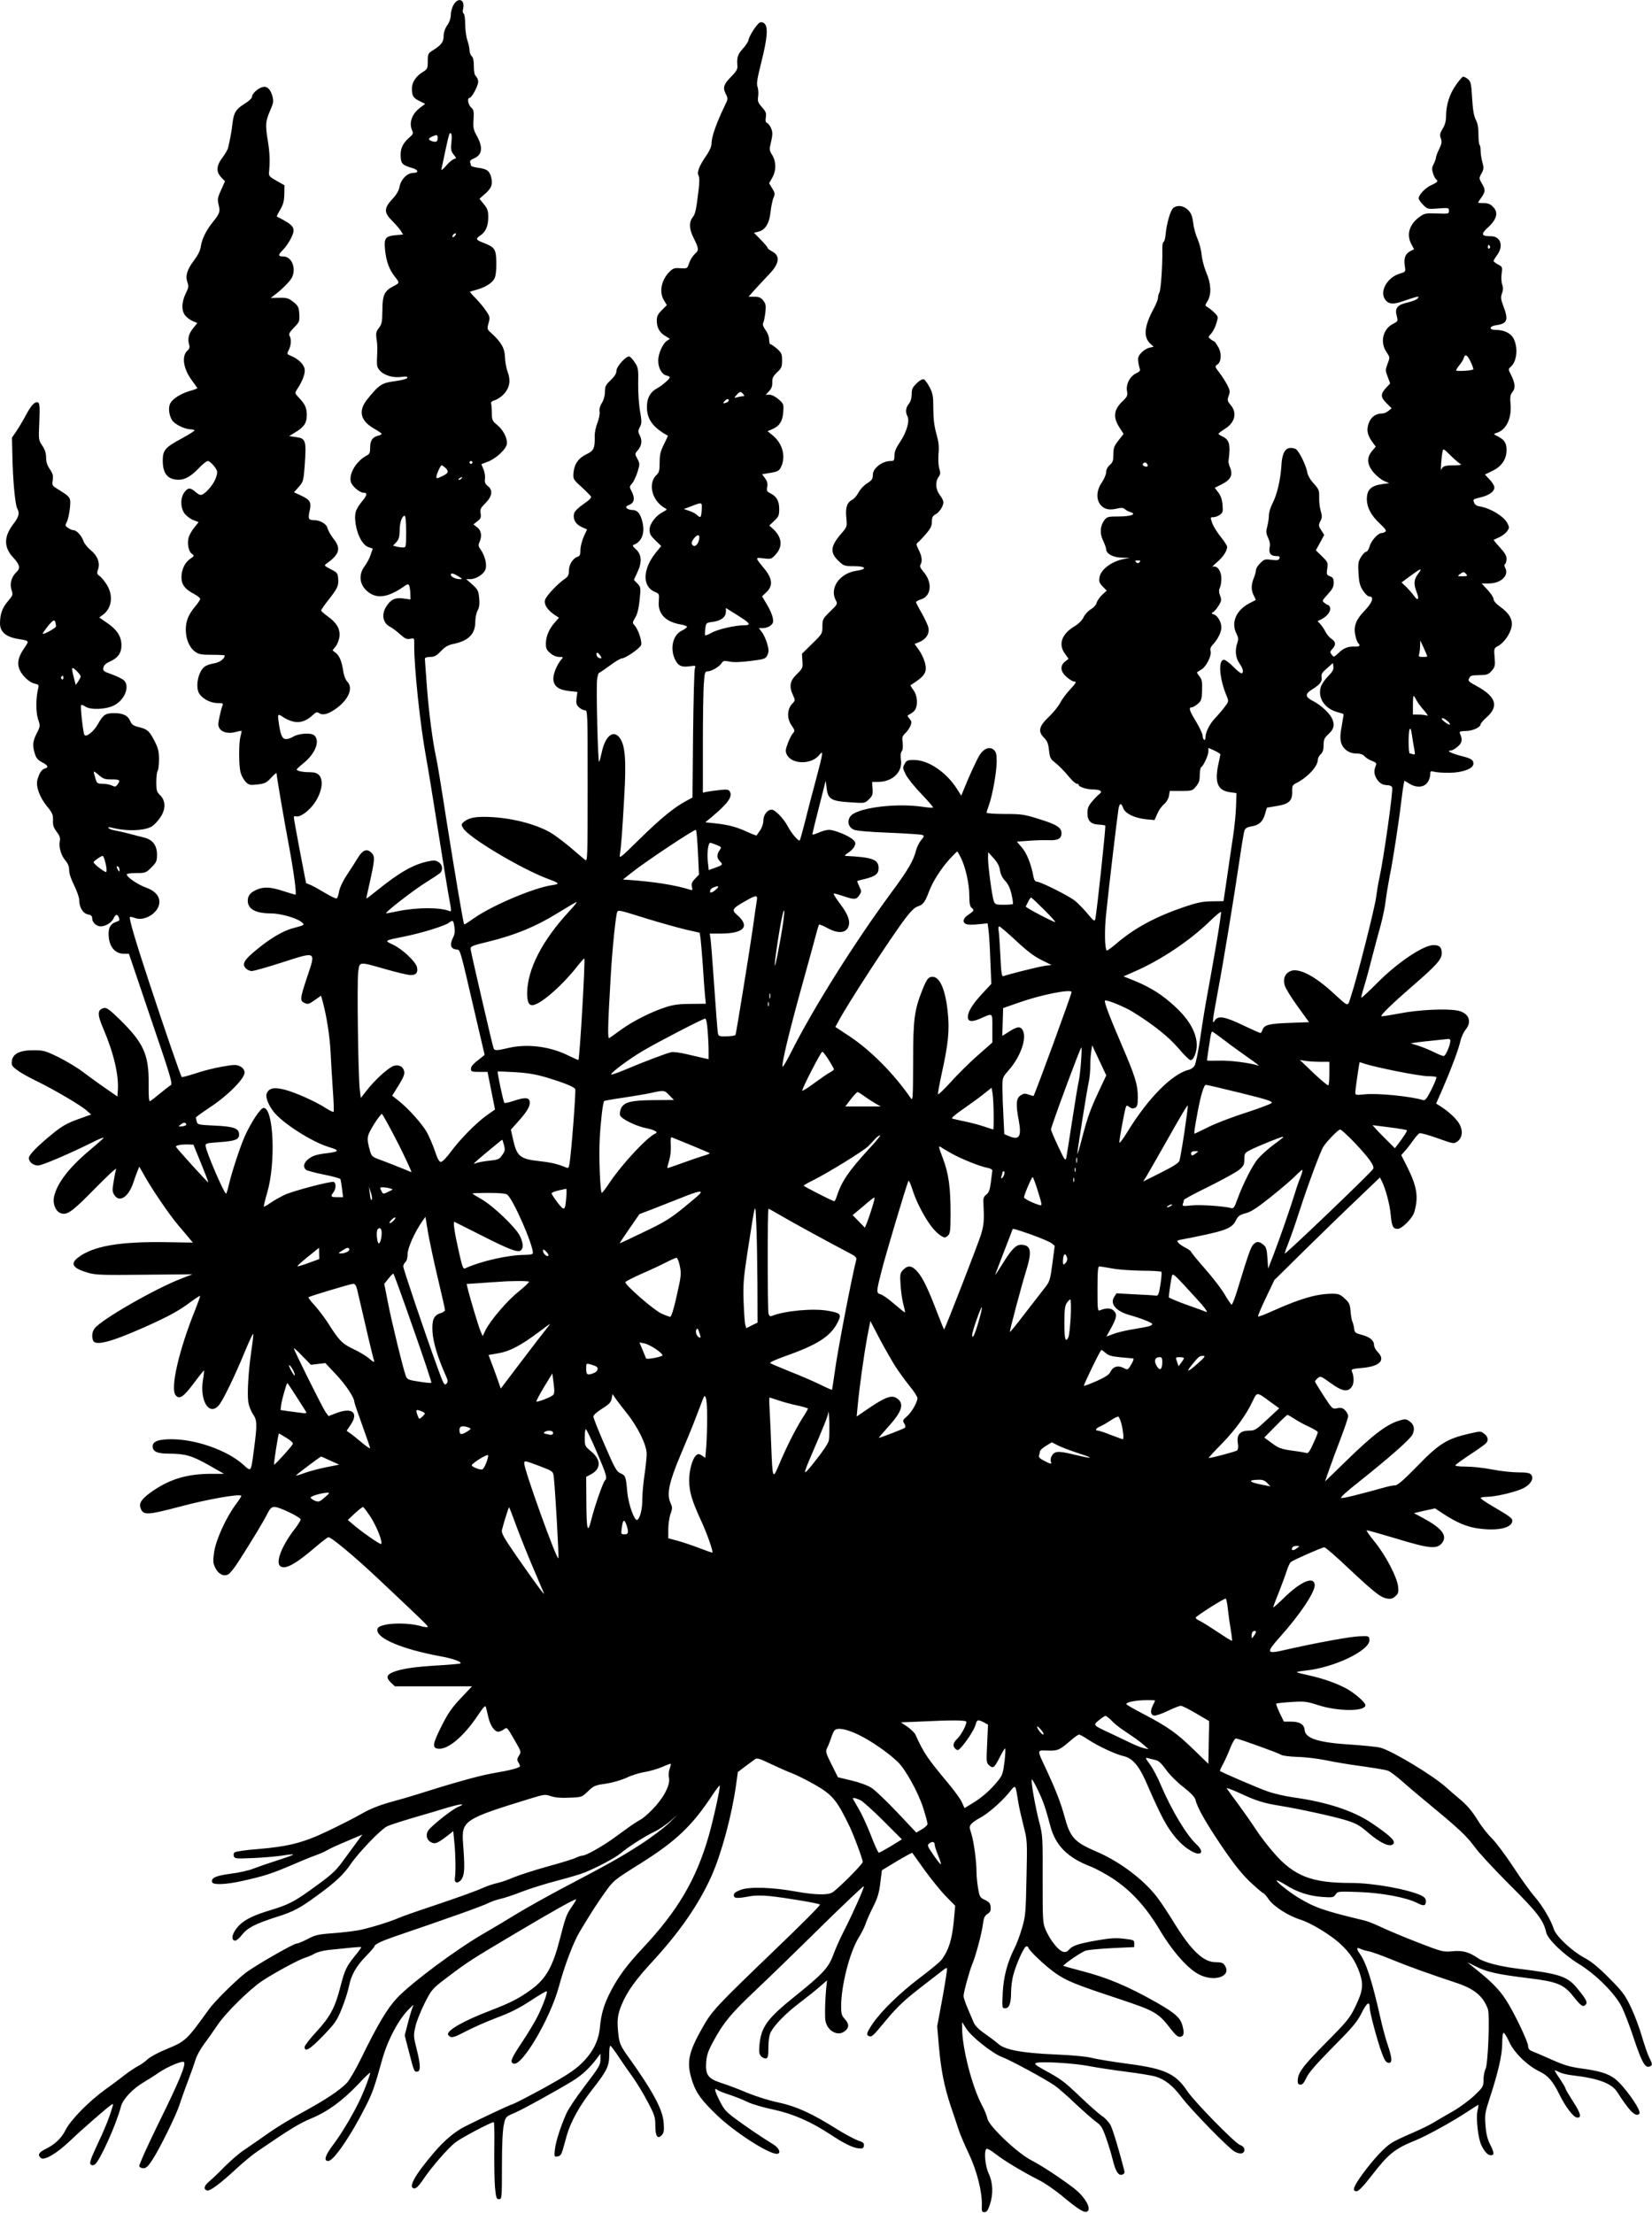 <?xml version="1.0" standalone="no"?>
<!DOCTYPE svg PUBLIC "-//W3C//DTD SVG 20010904//EN"
 "http://www.w3.org/TR/2001/REC-SVG-20010904/DTD/svg10.dtd">
<svg version="1.0" xmlns="http://www.w3.org/2000/svg"
 width="1147pt" height="1536pt" viewBox="0 0 1147 1536"
 preserveAspectRatio="xMidYMid meet">
<g transform="translate(0,1536) scale(0.1,-0.1)"
fill="#000000" stroke="none">
<path d="M3150 15328 c-11 -18 -20 -50 -20 -70 0 -23 -9 -51 -25 -74 -16 -23
-25 -51 -25 -75 0 -41 -17 -63 -77 -100 -31 -19 -33 -25 -33 -74 0 -50 -2 -55
-35 -75 -47 -29 -75 -71 -75 -113 0 -52 8 -66 52 -88 l40 -20 -33 -25 c-59
-43 -81 -106 -58 -158 10 -22 8 -28 -24 -55 -43 -39 -59 -76 -55 -132 3 -46
14 -56 82 -76 42 -12 45 -33 6 -33 -42 0 -86 -44 -96 -96 -4 -26 -21 -55 -50
-86 -59 -63 -59 -94 -1 -151 23 -23 50 -54 59 -68 l17 -27 -49 -4 c-74 -7 -84
-20 -77 -98 8 -83 29 -141 69 -191 34 -43 34 -43 -13 -67 -60 -31 -74 -62 -74
-166 -1 -81 -4 -96 -24 -122 -19 -24 -22 -36 -17 -74 7 -45 7 -64 3 -152 -1
-37 3 -52 22 -72 31 -33 92 -50 149 -42 32 4 43 3 40 -7 -3 -7 -38 -16 -86
-23 -91 -11 -111 -25 -193 -127 -64 -80 -46 -149 50 -203 28 -16 51 -32 51
-35 0 -4 -11 -10 -24 -13 -40 -10 -56 -34 -56 -81 0 -36 -4 -47 -22 -56 -73
-37 -127 -126 -112 -184 7 -28 61 -75 87 -75 28 0 27 -15 -2 -51 -54 -66 -62
-91 -52 -164 12 -81 49 -149 90 -163 l29 -10 -15 -44 c-8 -24 -26 -58 -40 -76
-51 -67 -35 -147 39 -192 58 -35 129 -21 225 44 34 24 38 25 45 9 3 -10 7 -35
7 -56 l1 -38 -50 7 c-58 8 -89 -8 -120 -59 -33 -54 -21 -113 29 -138 14 -7 45
-30 68 -51 35 -31 47 -37 71 -32 29 6 29 6 28 -43 -2 -145 41 -557 83 -783 11
-58 47 -280 81 -495 34 -214 69 -432 79 -483 16 -84 16 -92 2 -86 -65 27 -227
27 -366 -2 -38 -8 -71 -14 -73 -14 -20 0 190 163 286 222 37 23 75 48 85 56
25 22 21 59 -8 78 -20 13 -33 14 -74 5 -102 -22 -196 -75 -351 -200 -41 -33
-75 -59 -76 -58 -1 1 8 47 21 102 38 169 39 191 15 215 -32 32 -61 22 -95 -34
-16 -26 -51 -81 -77 -120 -28 -42 -50 -90 -54 -115 -4 -23 -11 -44 -16 -47 -5
-3 -42 14 -81 38 -40 24 -85 49 -102 56 l-30 12 -43 223 c-23 122 -42 227 -42
234 0 7 6 10 14 7 20 -8 65 18 102 58 70 74 99 184 60 227 -14 15 -31 21 -65
21 -50 0 -91 9 -91 19 0 3 20 22 44 41 84 67 120 155 79 195 -21 21 -111 15
-148 -9 -14 -9 -36 -16 -49 -16 -27 0 -39 28 -52 124 -7 51 -4 54 34 27 15
-10 44 -24 66 -29 45 -13 94 3 137 44 23 22 30 24 46 13 25 -15 58 -7 110 28
91 62 129 147 84 192 -10 10 -22 38 -26 62 -11 75 -26 113 -51 135 l-25 20 22
28 c12 15 24 46 26 69 5 53 -20 95 -82 139 -25 18 -45 36 -45 41 0 5 22 37 49
71 65 83 73 100 69 148 -3 39 -6 44 -52 67 -44 23 -47 26 -30 38 93 67 103
106 49 174 -19 24 -37 57 -41 72 -6 31 -52 57 -98 57 -34 0 -38 11 -26 65 13
59 4 75 -59 105 l-50 23 33 37 c31 35 33 42 41 141 13 186 10 196 -65 206
l-42 6 45 28 c59 36 77 64 77 117 0 50 -11 75 -53 120 -31 32 -31 33 -14 60
39 59 58 113 52 142 -7 33 -46 70 -93 89 -31 13 -31 14 -17 42 17 32 19 77 5
99 -7 11 1 25 31 56 38 39 40 44 37 94 -3 48 -7 56 -41 84 -34 27 -45 30 -98
29 l-59 -1 27 21 c50 37 104 92 119 119 33 64 0 148 -59 148 -37 0 -38 10 -3
45 18 18 43 54 56 80 36 74 26 89 -98 152 -2 1 9 23 24 48 21 37 27 61 28 108
l1 61 -55 31 c-49 28 -55 34 -52 61 7 73 5 135 -8 214 -19 116 -17 135 14 209
26 59 27 67 16 108 -14 47 -39 68 -70 58 -32 -10 -70 -46 -70 -65 0 -11 -19
-30 -50 -49 -61 -38 -76 -61 -85 -131 -3 -30 -10 -75 -15 -100 -5 -25 -12 -57
-15 -71 -2 -14 -20 -46 -40 -72 -43 -57 -46 -99 -9 -138 l26 -27 -27 -61 c-25
-54 -26 -65 -17 -103 12 -47 8 -60 -43 -123 -44 -54 -73 -114 -81 -167 -4 -28
-21 -61 -46 -94 -49 -65 -62 -107 -47 -153 10 -28 8 -40 -11 -77 -31 -63 -31
-126 -1 -157 12 -14 36 -31 52 -37 l29 -12 -32 -40 c-30 -39 -37 -73 -23 -117
3 -11 -1 -24 -11 -32 -46 -38 -32 -130 31 -213 19 -26 35 -48 35 -50 0 -3 -24
-12 -53 -20 -64 -19 -117 -53 -135 -86 -15 -30 -9 -82 13 -117 19 -29 88 -62
128 -63 15 0 27 -4 27 -8 0 -4 -41 -30 -91 -57 -113 -61 -129 -80 -129 -152 0
-91 35 -133 111 -133 44 0 88 26 140 81 25 27 53 49 62 49 9 0 28 -16 43 -35
25 -33 26 -38 15 -76 -12 -41 -60 -102 -93 -120 -15 -8 -25 -5 -49 15 -38 33
-52 33 -78 0 -31 -40 -29 -113 4 -153 15 -16 41 -36 60 -42 l34 -13 -30 -38
c-17 -20 -34 -51 -39 -68 -12 -42 -1 -98 22 -114 18 -13 18 -15 -13 -36 -37
-27 -59 -74 -59 -128 0 -49 24 -81 84 -113 25 -13 46 -29 46 -36 0 -6 -16 -30
-36 -54 -46 -55 -64 -100 -64 -160 0 -64 25 -124 64 -152 26 -19 44 -22 118
-22 49 0 88 -2 88 -5 0 -22 -35 -48 -72 -54 -24 -4 -52 -13 -64 -21 -48 -31
-71 -146 -39 -192 25 -36 79 -63 125 -63 36 0 41 -2 35 -17 -5 -10 -14 -45
-21 -78 -11 -51 -11 -63 1 -82 18 -27 63 -37 111 -24 21 6 39 9 41 8 1 -2 -2
-19 -7 -38 -13 -45 -13 -204 1 -253 6 -21 22 -50 35 -63 22 -22 30 -24 82 -18
50 6 62 11 95 47 20 22 37 36 37 31 0 -19 53 -328 86 -503 34 -183 55 -340 45
-340 -4 0 -41 11 -84 25 -90 29 -133 31 -184 10 -43 -18 -62 -41 -63 -75 0
-60 54 -90 161 -90 65 0 176 -31 211 -59 26 -22 29 -20 -62 -45 -67 -18 -156
-71 -250 -149 -85 -69 -101 -98 -75 -127 10 -11 29 -20 43 -20 14 0 110 27
215 61 238 76 231 81 167 -110 -47 -142 -49 -158 -15 -173 22 -10 31 -8 70 20
l44 31 11 -39 c28 -105 49 -237 55 -350 3 -69 11 -189 16 -268 6 -79 8 -146 5
-149 -3 -3 -27 8 -53 25 -73 47 -209 108 -285 128 -75 20 -112 12 -127 -28 -9
-24 13 -79 49 -125 62 -79 263 -208 384 -245 77 -23 73 -32 -18 -43 -72 -8
-104 -20 -133 -47 -26 -25 -29 -50 -8 -68 8 -6 64 -21 124 -33 61 -12 112 -26
115 -32 2 -7 7 -37 11 -68 l7 -57 -41 0 c-44 0 -48 5 -26 34 19 25 19 65 2 72
-19 7 -282 -62 -342 -90 -27 -13 -70 -37 -95 -54 -24 -17 -46 -29 -48 -27 -2
2 8 45 23 96 61 208 45 589 -25 589 -21 0 -87 -100 -130 -196 -33 -73 -92
-254 -111 -337 -7 -32 -16 -60 -19 -62 -11 -7 -136 283 -142 328 -3 21 1 22
94 29 111 8 138 18 138 53 0 43 -36 56 -169 62 -111 5 -120 7 -125 27 -3 12
-6 24 -6 29 0 4 45 36 99 72 125 82 244 203 239 243 -2 18 -13 31 -32 41 -26
12 -42 12 -125 -3 -53 -9 -136 -30 -185 -47 -49 -16 -91 -27 -94 -25 -8 8
-122 340 -226 656 -96 290 -142 447 -134 455 2 3 18 -1 35 -7 63 -24 156 30
168 97 9 49 -24 90 -93 115 -58 21 -132 72 -132 91 0 5 30 9 66 9 64 0 68 2
105 39 35 35 39 44 39 89 0 65 -31 105 -92 119 -24 6 -72 18 -108 28 -36 9
-80 19 -98 22 -18 3 -35 10 -39 16 -4 6 4 7 23 2 104 -27 231 -22 280 10 14 9
38 34 54 57 41 56 42 118 3 157 -25 24 -28 35 -28 92 0 35 4 71 10 79 5 8 9
44 9 80 0 51 -6 77 -28 120 -39 76 -50 87 -108 102 -42 10 -53 18 -64 43 -15
38 -50 55 -110 55 -61 0 -77 -10 -113 -74 -29 -53 -83 -96 -95 -77 -9 14 -30
201 -23 207 3 3 16 -1 29 -10 35 -25 143 -21 198 7 76 37 114 134 70 175 -11
10 -48 28 -83 41 -58 20 -64 24 -59 47 3 17 17 30 47 43 56 25 80 62 78 118
-2 58 -32 103 -99 149 l-55 38 26 19 c62 46 73 134 26 209 -16 25 -38 52 -50
60 -18 13 -20 19 -10 46 15 45 -4 95 -51 133 -22 18 -44 45 -50 62 -13 38 -48
77 -70 77 -8 0 -26 7 -38 16 -20 14 -21 17 -8 42 8 15 17 57 21 93 8 76 6 78
-78 130 -46 28 -47 30 -41 66 4 31 1 46 -20 76 -18 26 -26 51 -26 81 0 30 -8
55 -26 82 -26 38 -27 41 -21 167 4 105 2 129 -10 134 -20 8 -47 -20 -84 -90
-18 -34 -47 -83 -64 -108 l-32 -47 3 -128 c3 -165 19 -335 33 -362 19 -35 13
-58 -29 -113 -64 -86 -64 -158 1 -228 47 -52 52 -74 24 -101 -36 -34 -49 -82
-35 -125 11 -33 10 -37 -24 -77 -40 -46 -56 -91 -56 -155 0 -59 41 -94 125
-108 80 -13 78 -12 47 -58 -42 -61 -53 -99 -41 -142 13 -45 68 -101 109 -110
29 -6 31 -10 25 -34 -16 -60 -17 -163 -1 -212 16 -48 16 -50 -9 -99 -28 -55
-31 -84 -13 -142 9 -30 21 -44 50 -59 42 -22 48 -35 18 -44 -22 -7 -37 -31
-50 -77 -13 -44 14 -120 65 -183 39 -48 44 -60 43 -98 -2 -35 4 -52 26 -81 21
-28 26 -43 21 -65 -8 -40 9 -100 40 -135 17 -20 25 -41 25 -66 0 -23 14 -64
35 -106 19 -38 35 -84 35 -102 0 -50 26 -92 60 -99 23 -4 30 -11 30 -28 0 -27
29 -55 59 -55 34 0 76 26 89 54 13 30 27 33 36 10 9 -23 8 -24 -23 -35 -39
-14 -53 -49 -45 -112 9 -66 48 -107 103 -107 l36 0 153 -452 c135 -395 152
-452 138 -460 -9 -5 -42 -31 -74 -57 -31 -26 -62 -50 -69 -54 -9 -6 -12 24
-11 120 2 202 -34 283 -200 446 -72 70 -93 85 -111 80 -46 -12 -47 -43 -3
-145 71 -166 108 -323 100 -426 l-3 -43 -85 59 c-47 32 -116 83 -155 112 -38
29 -115 75 -169 102 -92 45 -104 48 -176 48 -95 0 -143 -25 -148 -77 -3 -28 3
-36 40 -63 24 -18 86 -52 138 -77 117 -57 301 -165 342 -202 l31 -27 -92 -33
c-72 -26 -110 -47 -168 -94 -107 -86 -173 -153 -173 -175 0 -27 31 -52 64 -52
28 0 226 85 380 162 43 22 76 35 75 30 -2 -5 -45 -43 -94 -84 -143 -119 -230
-231 -250 -325 -10 -48 10 -99 44 -113 45 -18 80 6 244 174 82 83 146 143 143
132 -3 -10 -11 -49 -17 -87 -10 -59 -10 -72 5 -94 36 -55 98 -14 132 87 9 29
23 66 29 81 l12 29 33 -58 c55 -99 176 -276 237 -348 32 -37 68 -80 80 -95
l22 -26 -187 3 c-321 5 -505 -27 -609 -106 -59 -44 -38 -76 70 -107 50 -15
103 -16 391 -13 l332 3 -75 -29 c-187 -72 -564 -289 -605 -348 -17 -23 -20
-55 -10 -82 15 -40 123 -12 353 90 169 75 244 116 326 178 33 24 62 43 64 41
2 -2 -13 -44 -32 -92 -115 -284 -176 -550 -138 -597 26 -32 54 -14 125 81 38
51 71 92 72 90 2 -2 -1 -32 -7 -66 -23 -143 42 -250 108 -178 28 29 115 209
183 375 30 73 56 128 58 123 2 -6 -4 -59 -13 -118 -20 -137 -30 -296 -21 -356
4 -25 18 -62 32 -82 29 -43 30 -70 9 -232 -24 -180 -18 -171 -79 -117 -111 98
-327 174 -495 174 -92 0 -131 -15 -131 -49 0 -37 32 -51 113 -51 112 0 160
-14 277 -80 l105 -60 -85 0 c-167 0 -284 -34 -408 -118 -77 -53 -99 -83 -86
-120 18 -51 44 -50 276 11 186 50 409 89 423 75 3 -2 -14 -28 -36 -58 -68 -90
-139 -246 -152 -331 -9 -64 -8 -79 7 -110 21 -44 56 -63 89 -48 12 5 44 45 71
87 96 150 175 280 200 331 22 43 31 51 54 51 30 0 175 -69 179 -86 2 -5 -17
-37 -43 -70 -86 -111 -132 -227 -99 -254 34 -28 104 10 258 142 38 32 72 58
77 58 21 0 178 -131 339 -282 324 -305 356 -336 351 -341 -3 -4 -30 0 -60 9
-69 18 -193 20 -248 3 -33 -9 -42 -17 -42 -34 0 -60 177 -133 435 -181 85 -15
153 -39 142 -50 -3 -3 -73 -9 -157 -14 -166 -10 -253 -23 -312 -47 -45 -18
-49 -39 -12 -74 l26 -24 268 0 267 0 -78 -83 c-63 -66 -89 -105 -134 -194 -61
-122 -66 -151 -23 -156 68 -8 178 85 277 233 36 54 51 70 54 57 3 -9 11 -41
17 -69 13 -59 43 -103 69 -103 9 0 26 7 38 15 25 18 20 23 87 -93 35 -61 35
-64 19 -88 -13 -21 -14 -30 -5 -45 7 -10 12 -23 12 -27 0 -13 -61 -29 -191
-51 -95 -17 -271 -66 -549 -154 -25 -8 -97 -29 -160 -46 -78 -22 -141 -47
-200 -81 -47 -27 -151 -80 -231 -118 -173 -83 -276 -109 -492 -127 -81 -6
-153 -17 -159 -23 -6 -6 -8 -18 -4 -28 6 -15 19 -16 134 -11 70 3 160 11 201
17 40 7 75 10 77 7 2 -2 -49 -21 -113 -41 -65 -21 -140 -47 -168 -58 -27 -11
-97 -27 -155 -34 -103 -14 -137 -29 -127 -59 7 -20 98 -16 209 9 157 35 201
50 336 107 64 28 142 60 171 70 30 11 65 26 78 34 13 9 74 37 136 63 l113 48
-45 -61 c-25 -34 -68 -92 -94 -128 -48 -67 -83 -97 -232 -203 -106 -76 -152
-98 -268 -133 -110 -33 -169 -61 -210 -99 -53 -50 -71 -112 -33 -112 8 0 29
18 46 40 40 50 91 76 240 124 118 37 164 62 285 151 126 92 180 143 230 216
56 82 208 240 252 262 15 8 93 33 173 57 80 23 189 55 243 72 98 29 140 32 76
5 -42 -17 -184 -131 -206 -163 -20 -31 -10 -68 23 -83 28 -12 42 -6 125 58
l26 21 8 -83 c8 -81 10 -199 3 -247 -5 -37 32 -34 52 5 16 32 17 86 5 240 -11
159 5 169 474 313 88 27 96 28 135 15 27 -10 71 -14 128 -11 87 3 87 3 130 44
39 38 50 43 123 53 47 7 106 24 144 41 35 17 92 35 127 40 36 6 90 22 121 35
31 14 58 24 60 22 2 -2 -2 -18 -8 -36 -6 -17 -8 -43 -5 -57 11 -44 -21 -116
-86 -193 -33 -39 -82 -84 -107 -99 -25 -14 -65 -40 -88 -57 -23 -16 -70 -51
-105 -76 -76 -55 -190 -119 -213 -119 -9 0 -29 -7 -44 -14 -15 -8 -104 -36
-197 -61 -93 -26 -199 -60 -235 -75 -36 -16 -87 -34 -114 -40 -28 -6 -70 -20
-95 -31 -55 -25 -163 -64 -380 -137 -91 -30 -183 -63 -205 -72 -67 -30 -226
-78 -290 -89 -33 -6 -112 -15 -175 -20 -101 -7 -124 -13 -174 -40 -33 -17 -66
-31 -75 -31 -23 0 -304 -162 -361 -208 -77 -62 -210 -195 -248 -247 -157 -218
-162 -223 -300 -280 -52 -21 -107 -51 -125 -67 -17 -16 -47 -38 -67 -48 -20
-10 -63 -39 -96 -64 -32 -26 -93 -71 -135 -101 -110 -79 -238 -209 -273 -278
-30 -60 -72 -100 -144 -136 -44 -22 -52 -40 -28 -60 23 -20 111 32 201 118 78
75 268 241 292 254 9 6 9 0 3 -20 -23 -78 -54 -153 -106 -263 -43 -92 -54
-124 -45 -133 8 -8 17 -9 29 -1 33 20 150 279 182 403 13 51 83 124 158 168
26 15 75 46 108 69 60 40 160 82 171 71 16 -16 -33 -134 -167 -406 -82 -166
-146 -309 -143 -317 3 -8 16 -14 29 -14 19 0 34 14 65 63 52 81 163 307 185
377 10 30 36 105 59 165 23 61 47 129 54 152 6 22 32 70 58 105 26 34 68 95
94 133 52 79 219 244 306 303 84 56 252 147 298 162 22 7 54 20 70 30 17 10
59 21 95 25 141 15 225 23 228 20 2 -2 -17 -29 -42 -59 -61 -75 -72 -99 -102
-214 -37 -146 -71 -210 -166 -313 -46 -50 -83 -98 -83 -107 0 -39 36 -18 126
75 85 88 98 107 131 188 20 50 42 117 49 150 16 84 50 145 119 216 33 34 60
65 60 70 0 13 54 38 145 69 373 127 612 212 651 233 18 9 54 21 80 27 27 6 94
28 149 50 55 21 163 55 240 75 77 20 163 45 190 56 90 36 216 103 254 135 53
45 168 118 235 150 32 15 86 52 120 82 53 47 51 45 -10 -14 -40 -39 -131 -108
-209 -158 -137 -88 -208 -128 -552 -309 -100 -53 -235 -129 -300 -168 -65 -40
-170 -103 -233 -139 -195 -113 -497 -338 -601 -446 -70 -74 -135 -183 -253
-424 -36 -74 -80 -149 -98 -168 -53 -54 -145 -115 -302 -201 -80 -43 -190
-110 -243 -148 -54 -38 -127 -89 -163 -113 -36 -23 -96 -75 -135 -114 -38 -39
-87 -86 -107 -103 -41 -33 -48 -57 -22 -67 20 -8 91 45 210 155 45 42 109 94
141 116 233 159 293 195 375 229 113 47 216 122 327 239 44 48 81 82 81 77 0
-15 -37 -114 -66 -177 -45 -98 -132 -245 -190 -321 -56 -74 -69 -114 -35 -114
36 0 153 169 254 368 53 103 65 137 122 341 38 136 119 285 190 351 l26 25
-10 -28 c-6 -15 -20 -63 -31 -107 l-20 -78 30 -117 c34 -131 35 -135 55 -135
26 0 26 45 0 148 -25 99 -25 104 -10 168 8 36 38 109 65 163 49 95 51 97 162
181 136 103 166 122 473 304 264 157 415 241 415 231 0 -3 -13 -26 -30 -50
-38 -55 -43 -70 -84 -229 -48 -186 -95 -269 -191 -341 -88 -65 -144 -94 -291
-151 -181 -69 -294 -133 -294 -164 0 -5 8 -13 17 -18 12 -7 40 2 107 38 50 26
147 69 216 95 90 33 155 66 233 117 59 39 110 69 113 66 7 -8 -24 -94 -63
-173 -19 -38 -68 -120 -109 -181 -76 -114 -85 -138 -59 -148 58 -22 254 310
315 533 40 149 102 311 144 381 86 143 120 195 176 274 60 84 63 86 248 202
245 154 357 260 497 472 26 40 50 70 52 68 7 -6 -44 -237 -77 -352 -87 -301
-214 -517 -459 -778 -104 -111 -164 -191 -216 -289 -50 -94 -71 -162 -80 -262
-10 -95 -50 -173 -130 -250 -48 -46 -108 -85 -256 -167 -107 -58 -205 -109
-219 -113 -23 -6 -234 -106 -335 -157 -70 -36 -143 -98 -214 -182 -136 -160
-182 -246 -132 -246 11 0 32 21 54 54 60 91 182 231 233 268 46 34 244 138
262 138 4 0 6 -84 4 -187 -1 -104 1 -224 5 -268 7 -71 10 -80 28 -80 19 0 20
7 20 230 0 152 5 249 13 286 13 57 13 57 75 83 62 27 272 143 403 222 66 41
119 90 171 160 l22 29 0 -33 c1 -44 -5 -55 -116 -201 -52 -68 -106 -149 -120
-180 -40 -90 -73 -191 -80 -249 -6 -52 -5 -54 18 -50 19 2 27 13 37 48 7 25
20 70 28 100 27 94 91 209 180 321 99 127 114 158 114 239 0 33 3 60 8 60 4
-1 29 -33 55 -73 26 -40 72 -106 102 -147 29 -41 76 -119 104 -173 46 -87 51
-104 51 -161 0 -74 16 -98 45 -66 14 15 17 32 13 84 -6 94 -75 222 -262 482
-34 49 -45 73 -51 120 -13 107 -9 146 22 221 39 92 96 171 218 303 184 200
319 395 405 588 70 157 142 425 171 635 l12 87 50 38 c28 20 58 43 68 50 15
11 30 7 111 -32 51 -24 118 -54 148 -65 30 -11 101 -47 158 -79 120 -69 151
-105 237 -282 30 -60 95 -235 95 -254 0 -16 -177 -193 -213 -213 -32 -18 -121
-16 -248 7 -167 30 -321 35 -384 13 -37 -14 -50 -23 -50 -38 0 -23 22 -24 114
-7 34 6 84 6 135 1 119 -13 340 -50 349 -59 5 -4 -133 -142 -305 -307 -418
-402 -444 -429 -511 -548 -102 -180 -113 -246 -67 -381 26 -75 63 -125 167
-225 120 -116 356 -269 416 -269 33 0 19 39 -25 66 -90 56 -186 121 -260 176
-68 50 -82 66 -113 129 -35 70 -38 92 -13 72 7 -6 45 -21 83 -33 39 -13 95
-35 125 -50 30 -15 111 -39 180 -53 135 -29 259 -83 396 -173 95 -63 157 -93
196 -96 27 -3 34 1 36 18 3 18 -5 25 -42 37 -25 9 -92 45 -148 80 -174 109
-278 156 -402 183 -61 12 -158 43 -217 67 -58 25 -138 55 -179 68 -95 31 -113
56 -107 146 4 49 14 78 51 146 70 129 122 191 288 348 84 79 287 276 451 438
164 161 301 291 304 288 6 -7 -71 -179 -141 -317 -24 -47 -56 -119 -71 -160
-33 -89 -71 -130 -266 -287 -192 -154 -234 -212 -246 -336 -4 -52 -2 -66 12
-81 10 -9 25 -16 34 -14 13 3 16 17 16 78 1 50 6 85 17 106 28 52 106 131 201
203 51 39 114 89 141 113 l48 42 -6 -59 c-6 -68 -9 -141 -7 -202 2 -84 87
-137 141 -88 27 24 25 48 -5 81 -21 23 -25 37 -25 88 0 141 58 371 120 473 22
36 45 82 51 102 6 20 29 71 51 115 31 61 42 98 50 166 l11 88 104 63 c57 34
105 60 107 58 1 -2 40 -56 85 -119 46 -63 112 -145 148 -182 l65 -66 -11 -119
c-13 -120 -34 -187 -81 -253 -11 -16 -80 -73 -153 -128 -139 -105 -270 -232
-331 -323 -39 -58 -43 -74 -23 -82 20 -7 26 -2 109 98 95 114 134 150 283 265
66 51 126 97 133 103 7 5 15 8 17 5 3 -2 -11 -94 -31 -204 l-37 -199 12 -140
c14 -162 37 -280 84 -420 19 -55 42 -125 52 -155 9 -30 42 -107 72 -170 57
-121 93 -266 90 -360 -2 -39 1 -45 18 -45 15 0 24 12 37 50 25 74 23 152 -7
217 -26 55 -35 161 -15 173 5 3 33 -13 61 -35 60 -47 186 -123 298 -180 43
-21 120 -74 172 -118 106 -88 149 -115 168 -102 32 19 -18 104 -94 162 -97 74
-224 157 -294 193 -95 48 -296 238 -305 289 -4 19 -20 60 -37 91 -70 131 -139
399 -139 540 l0 39 29 -45 c35 -56 181 -172 250 -198 57 -21 291 -148 361
-195 25 -17 92 -75 150 -131 59 -55 123 -111 143 -125 30 -21 42 -39 65 -105
16 -44 37 -113 47 -153 20 -84 41 -117 68 -106 13 5 17 13 13 28 -33 130 -79
284 -95 314 -11 21 -37 50 -59 64 -21 14 -90 75 -153 135 -117 111 -130 120
-254 188 -57 32 -66 40 -50 46 34 12 265 -2 366 -22 53 -10 169 -28 257 -39
88 -11 180 -26 206 -34 64 -19 120 -64 178 -141 68 -90 328 -357 371 -380 39
-21 67 -15 67 15 0 13 -11 24 -33 33 -38 17 -314 298 -364 373 -81 121 -155
155 -413 189 -107 14 -220 33 -250 41 -34 9 -134 19 -260 24 -226 10 -344 32
-390 74 -14 13 -55 44 -91 69 -47 33 -70 57 -81 84 -9 21 -28 66 -42 99 -14
34 -26 69 -26 78 0 26 41 176 60 221 24 56 67 216 75 282 5 40 12 56 31 68 20
13 24 23 22 48 -2 26 -10 35 -39 49 -34 16 -38 21 -48 81 -6 35 -11 86 -11
113 0 75 -19 213 -36 267 -15 45 -15 49 2 69 11 11 35 28 55 38 54 28 144 105
199 170 55 67 48 74 70 -60 6 -36 23 -110 37 -165 25 -98 26 -105 20 -360 -5
-243 -7 -266 -31 -348 -14 -49 -37 -110 -51 -137 -51 -101 -77 -199 -83 -312
-5 -106 -4 -108 17 -108 28 0 41 35 41 113 0 34 7 87 15 117 22 82 76 200 91
200 8 0 14 -4 14 -8 0 -17 117 -128 184 -175 81 -57 135 -79 443 -181 255 -85
274 -96 363 -211 32 -41 49 -55 64 -53 26 4 30 25 16 77 -15 56 -50 87 -181
162 -202 114 -340 172 -522 219 -70 18 -126 34 -125 36 35 33 131 97 158 105
19 5 103 13 185 17 l150 7 0 25 c0 24 -4 25 -72 33 -58 7 -97 4 -195 -13 -123
-22 -164 -36 -187 -64 -27 -32 -63 -14 -114 56 -15 20 -37 59 -48 85 -19 45
-20 66 -20 348 1 289 1 304 -23 395 -28 107 -60 290 -52 298 3 3 23 -33 45
-79 37 -79 50 -118 85 -249 36 -131 120 -215 276 -275 39 -15 112 -55 162 -88
128 -87 226 -195 323 -358 90 -150 198 -271 276 -307 106 -51 221 -8 173 65
-12 19 -24 23 -63 23 -85 0 -169 79 -287 270 -42 69 -96 150 -120 181 -94 123
-260 248 -422 317 -154 66 -182 98 -222 246 -23 87 -60 182 -123 318 -70 149
-70 139 7 137 71 -2 82 3 160 70 26 23 52 41 58 41 6 0 35 -16 65 -36 68 -45
187 -100 242 -113 68 -15 114 -72 174 -216 14 -33 50 -113 81 -177 62 -129
134 -218 213 -264 70 -42 100 -13 42 42 -72 67 -173 236 -249 413 -21 51 -55
115 -75 143 -35 47 -35 50 -14 44 13 -3 37 -9 53 -13 20 -4 41 -24 72 -67 24
-34 78 -88 121 -121 55 -44 79 -69 84 -90 12 -53 72 -158 187 -328 83 -121
135 -186 193 -241 45 -42 85 -76 89 -76 5 0 23 -20 39 -44 34 -49 135 -114
221 -141 73 -23 206 -104 274 -166 69 -63 109 -124 137 -206 27 -82 21 -124
-32 -234 -37 -76 -56 -100 -204 -249 -161 -163 -195 -208 -195 -265 0 -18 5
-25 20 -25 13 0 25 14 40 47 15 35 67 94 184 213 137 138 170 177 200 238 36
72 56 85 56 36 0 -32 53 -231 84 -314 18 -49 29 -66 45 -68 29 -5 28 29 -3
121 -14 40 -37 124 -51 187 -60 266 -99 386 -146 452 -23 32 -20 45 8 30 10
-5 34 -12 54 -16 20 -3 92 -29 160 -57 120 -49 260 -99 443 -160 130 -42 192
-92 226 -183 15 -41 2 -382 -16 -418 -8 -15 -14 -49 -14 -75 0 -46 -3 -50 -63
-108 -35 -33 -101 -82 -148 -109 -46 -26 -109 -63 -139 -81 -30 -18 -99 -51
-153 -74 -54 -23 -115 -52 -135 -65 -49 -31 -124 -111 -200 -214 -64 -87 -77
-122 -43 -122 13 0 47 35 99 102 122 158 163 192 311 252 77 31 258 131 359
198 40 26 74 48 76 48 2 0 0 -19 -6 -42 -11 -53 5 -195 28 -240 23 -46 44 -68
66 -68 24 0 23 19 -7 77 -17 34 -27 72 -31 129 -6 75 -4 89 29 190 59 179 87
301 87 381 0 42 4 73 10 73 5 0 23 -28 38 -62 34 -76 127 -166 210 -206 58
-27 94 -68 137 -156 41 -85 98 -161 123 -164 36 -5 28 29 -28 114 -27 42 -50
81 -50 86 0 5 -18 36 -40 69 -23 32 -38 59 -35 59 3 0 18 -6 33 -14 15 -8 54
-17 87 -21 182 -21 274 -55 314 -117 87 -136 128 -175 153 -150 19 19 -105
195 -172 245 -48 35 -107 53 -235 70 -78 11 -122 25 -200 60 -55 25 -115 50
-132 57 -25 9 -33 19 -33 37 0 31 -100 239 -155 323 -45 69 -102 127 -200 205
-33 26 -62 50 -65 52 -3 3 22 -9 56 -26 77 -39 149 -55 359 -81 209 -25 252
-43 321 -130 51 -65 67 -75 84 -54 14 16 2 39 -62 116 -67 80 -120 98 -408
133 -130 16 -236 44 -280 74 -61 42 -107 54 -175 47 -64 -6 -70 -5 -238 60
-95 37 -208 84 -252 105 -44 21 -98 43 -120 48 -283 68 -344 89 -459 158 -66
40 -159 114 -152 121 3 2 31 -12 63 -32 80 -50 164 -77 254 -83 71 -5 77 -4
92 17 15 22 18 22 164 17 160 -6 330 -38 405 -77 44 -23 58 -19 58 14 0 17
-10 28 -32 39 -95 44 -334 87 -488 87 -274 0 -394 47 -535 208 -42 48 -97 120
-123 160 -26 40 -81 119 -122 175 -42 56 -79 107 -83 114 -4 6 34 -8 85 -31
119 -56 172 -72 283 -90 136 -22 370 -73 462 -101 67 -21 93 -35 145 -80 95
-83 171 -115 185 -78 8 20 -35 58 -154 139 -126 85 -311 146 -543 178 -58 8
-139 27 -180 42 -64 22 -317 131 -329 141 -3 2 6 22 19 45 13 24 36 74 51 113
16 41 33 69 41 68 27 -4 302 -104 315 -114 7 -6 57 -12 110 -14 54 -1 143 -12
198 -23 55 -12 169 -31 253 -42 84 -12 165 -25 179 -31 14 -5 58 -38 97 -72
39 -35 125 -108 191 -162 207 -171 256 -217 313 -294 30 -42 141 -161 246
-266 191 -190 233 -245 251 -327 9 -47 120 -154 225 -219 120 -73 253 -206
300 -299 17 -34 56 -134 85 -223 55 -164 78 -203 108 -191 22 8 21 16 -2 62
-11 21 -33 86 -51 146 -17 60 -52 152 -77 205 -41 85 -57 107 -152 202 -74 75
-125 116 -171 140 -83 44 -195 148 -211 197 -21 66 -80 165 -134 227 -29 33
-96 126 -148 206 -53 81 -120 170 -149 199 -29 28 -76 88 -103 133 -34 55 -71
98 -115 135 -36 30 -82 70 -103 89 -88 79 -372 251 -453 272 -23 6 -113 15
-200 21 -229 14 -320 42 -326 102 -4 40 -34 58 -99 58 l-45 0 -29 60 c-16 33
-26 62 -24 65 3 2 50 8 105 11 91 6 106 4 184 -21 137 -45 330 -46 330 -1 0
18 -65 76 -121 109 -62 37 -170 76 -267 97 -46 10 -86 20 -88 23 -3 2 24 7 58
11 202 20 454 142 446 215 -3 26 -4 26 -73 23 -67 -3 -305 -47 -507 -93 -138
-32 -141 -24 -40 90 141 157 247 317 240 363 -8 58 -97 20 -210 -90 -43 -42
-78 -73 -78 -69 0 4 17 51 39 104 21 54 46 121 55 150 9 28 22 56 29 61 19 15
217 102 232 102 7 0 84 -66 170 -148 183 -171 222 -201 267 -208 25 -4 39 0
57 17 20 18 22 29 18 67 -7 64 -85 214 -160 307 -36 44 -62 81 -58 83 4 1 97
-25 207 -58 229 -70 282 -75 317 -29 38 51 -2 102 -138 175 l-58 31 73 17 74
16 51 -34 c99 -65 172 -96 253 -106 135 -18 232 5 232 55 0 17 -18 30 -132 97
-49 28 -88 55 -88 60 0 4 19 8 43 8 67 1 216 37 263 65 47 28 65 65 44 90 -9
11 -34 15 -90 15 -43 0 -124 9 -180 20 -56 11 -137 20 -181 20 -49 0 -78 4
-74 10 3 5 47 37 98 71 51 33 100 68 110 77 24 21 21 47 -8 70 -24 19 -25 19
-107 0 -152 -35 -208 -70 -356 -223 -94 -96 -138 -135 -155 -135 -12 0 -45 -6
-72 -14 -192 -53 -288 -77 -303 -74 -10 2 36 44 124 113 212 169 352 292 370
326 20 39 12 73 -22 95 -21 15 -31 15 -67 4 -89 -26 -186 -100 -374 -284
l-143 -139 29 84 c16 46 52 143 80 216 28 73 51 142 51 153 0 11 -9 29 -21 41
-16 16 -28 20 -55 14 -34 -6 -34 -5 -94 87 -33 51 -60 95 -60 99 0 3 9 14 19
23 18 16 22 15 88 -33 81 -59 122 -67 149 -26 16 24 16 70 0 106 -6 15 4 18
73 24 122 11 163 54 106 111 -14 14 -25 35 -25 48 0 32 -31 57 -87 71 -42 11
-48 16 -51 41 -1 16 -7 38 -12 49 -5 11 -11 44 -13 74 -4 47 -9 59 -41 88 -31
29 -43 33 -88 33 -106 -1 -215 -32 -406 -117 -56 -26 -104 -44 -107 -41 -3 3
21 61 54 129 l59 124 203 200 c112 110 277 271 367 356 l163 156 13 -26 c26
-50 56 -164 62 -235 7 -78 16 -96 48 -96 30 0 104 75 116 118 30 106 18 176
-50 313 l-41 81 24 27 c13 14 39 47 57 73 18 26 39 49 46 52 8 3 64 -13 126
-35 112 -40 112 -40 138 -21 37 28 39 83 5 132 -25 36 -72 78 -127 113 l-27
17 45 102 c59 136 111 274 124 333 6 26 22 61 35 77 49 58 22 120 -59 134 -78
14 -267 5 -396 -20 -69 -13 -127 -22 -129 -20 -8 7 79 91 214 208 170 147 205
187 205 229 0 42 -15 57 -57 57 -70 0 -253 -123 -392 -264 -58 -58 -107 -104
-109 -101 -2 2 5 32 16 67 11 35 37 128 57 208 21 80 49 186 63 235 13 50 29
124 33 165 5 41 18 118 28 170 21 100 63 371 81 525 6 50 13 100 16 113 l5 23
33 -20 c48 -30 99 -28 125 5 12 15 21 40 21 56 0 26 2 28 28 21 15 -4 63 -8
107 -7 91 1 165 29 165 63 0 27 -16 37 -90 55 -64 17 -101 36 -68 36 9 0 31
12 48 27 32 26 36 49 16 93 -5 12 3 15 41 16 48 0 103 26 103 47 0 6 20 29 45
51 84 77 60 143 -78 217 -50 27 -56 33 -47 50 12 21 11 21 81 23 43 1 55 5 76
30 23 27 25 36 20 93 -5 62 -4 64 24 79 40 20 86 86 94 134 9 50 -16 93 -80
139 -27 19 -45 40 -45 52 0 11 -19 40 -41 64 l-42 45 49 0 c85 0 143 55 115
108 -7 14 -8 23 -1 27 5 3 10 20 10 36 0 22 -13 43 -47 80 -25 27 -44 50 -42
52 2 1 21 10 41 19 20 10 44 28 53 42 15 22 15 27 1 54 -24 47 -115 103 -188
116 -25 4 -39 13 -43 27 -8 25 -12 22 50 38 61 15 98 46 89 75 -3 12 -19 35
-35 51 l-29 31 55 27 c61 30 95 80 95 142 0 49 -14 71 -57 94 -36 18 -36 19
-12 26 66 20 105 99 97 198 -5 52 -2 67 14 87 21 26 18 61 -13 122 -17 33 -17
37 -2 50 42 34 54 120 27 187 -17 44 -66 71 -129 71 -51 0 -46 26 5 33 75 10
85 36 48 132 -18 49 -20 61 -9 90 8 23 8 40 1 60 -6 15 -8 49 -4 75 6 46 5 49
-25 64 -17 9 -31 20 -31 24 0 5 11 23 25 42 46 63 24 130 -43 130 -68 0 -73
14 -20 62 61 56 73 104 34 142 -19 20 -35 26 -67 26 -41 0 -41 0 -25 23 40 54
42 67 17 109 -23 40 -23 41 -5 74 16 29 17 39 6 79 -7 25 -12 60 -12 78 0 19
-3 37 -7 41 -5 4 -8 38 -8 74 0 46 -6 78 -19 102 -13 25 -20 67 -25 149 -6
103 -9 115 -31 133 -12 10 -28 17 -33 15 -6 -2 -28 -28 -49 -58 -43 -60 -68
-139 -68 -214 0 -35 -7 -62 -24 -89 -19 -33 -21 -43 -12 -67 8 -24 6 -37 -12
-74 -12 -25 -22 -51 -22 -59 0 -7 -7 -27 -16 -45 -13 -25 -13 -37 -4 -66 6
-19 16 -37 21 -40 17 -11 9 -21 -31 -39 -42 -18 -90 -68 -90 -93 0 -8 14 -28
31 -45 30 -30 32 -31 105 -25 71 5 74 5 74 -16 0 -21 -3 -22 -82 -19 -74 3
-87 1 -117 -20 -74 -51 -98 -123 -63 -191 l20 -37 -29 -15 c-33 -18 -44 -50
-35 -104 6 -37 5 -38 -34 -50 -86 -25 -142 -120 -105 -177 23 -36 57 -40 128
-14 34 12 73 24 87 28 21 4 23 3 13 -10 -7 -8 -37 -20 -67 -27 -73 -16 -93
-39 -79 -91 10 -39 10 -40 -25 -58 -71 -36 -92 -128 -46 -195 25 -38 25 -38 8
-82 -16 -43 -16 -48 1 -91 l17 -46 -25 -26 c-43 -46 -43 -68 -2 -109 l37 -37
-22 -18 c-12 -10 -30 -18 -40 -18 -47 0 -79 -22 -96 -65 -18 -49 -12 -82 26
-136 l22 -29 -26 -31 c-39 -46 -35 -94 11 -149 20 -23 53 -50 72 -58 l36 -16
-45 -6 c-82 -11 -110 -39 -110 -107 1 -56 30 -112 90 -167 39 -37 49 -51 38
-57 -7 -5 -18 -9 -25 -9 -25 0 -73 -53 -83 -91 -6 -21 -17 -39 -25 -39 -7 0
-23 -16 -35 -36 -20 -31 -22 -46 -18 -114 4 -64 10 -87 31 -119 15 -23 34 -41
42 -41 39 0 25 -42 -36 -105 -54 -56 -71 -102 -60 -160 5 -26 14 -52 20 -58
19 -19 12 -26 -21 -25 -48 2 -79 -10 -115 -45 -32 -30 -33 -30 -47 -11 -13 17
-12 21 5 40 26 28 24 50 -7 70 -14 9 -32 31 -41 48 -8 17 -24 41 -35 53 l-20
21 31 16 c38 20 64 57 55 80 -3 9 -9 16 -13 16 -3 0 -15 7 -25 15 -18 14 -17
16 22 59 33 36 42 53 42 81 0 29 -5 37 -26 45 -23 9 -25 13 -19 53 6 41 5 45
-36 85 l-43 42 29 53 29 54 -21 33 c-19 29 -19 35 -6 62 13 24 13 36 3 71 -7
23 -12 66 -11 95 1 48 -2 56 -37 95 -25 27 -42 56 -46 81 -10 52 -61 152 -81
160 -62 23 -92 -12 -98 -113 -6 -100 -30 -204 -62 -265 -14 -27 -25 -64 -25
-83 0 -18 -5 -52 -11 -76 -10 -36 -9 -48 5 -79 12 -25 16 -47 11 -68 -8 -39 8
-60 46 -60 22 0 27 -4 22 -16 -5 -13 -15 -15 -55 -10 -45 6 -51 4 -78 -23 -17
-16 -30 -38 -30 -49 0 -11 -7 -36 -15 -55 -19 -46 -19 -84 0 -121 9 -16 14
-30 13 -31 -2 -1 -19 -10 -38 -20 -97 -48 -136 -136 -94 -216 12 -24 13 -37 5
-61 -18 -52 -13 -102 14 -142 26 -38 31 -61 17 -70 -5 -3 -31 17 -57 44 -27
28 -57 50 -67 50 -42 0 -32 -131 19 -252 15 -37 15 -37 -18 -80 -18 -24 -46
-56 -62 -72 -36 -38 -67 -97 -67 -131 0 -15 -4 -24 -10 -20 -5 3 -10 16 -10
28 0 12 -21 56 -45 97 -48 78 -54 100 -31 100 8 0 27 11 42 24 25 21 28 31 30
94 2 59 -1 76 -18 97 -11 14 -19 27 -17 29 2 1 17 10 32 20 34 21 71 98 62
127 -5 15 1 29 18 47 33 36 57 85 57 117 0 37 -26 82 -52 90 -18 6 -19 9 -5
16 8 5 26 25 38 45 20 32 21 40 10 70 -9 24 -9 39 -2 53 6 11 11 40 11 65 0
52 -29 92 -58 82 -9 -4 2 10 26 30 43 36 72 80 72 108 0 8 -20 40 -45 70 -25
31 -51 74 -59 96 -13 39 -13 40 8 40 12 0 32 7 45 16 21 15 23 23 19 70 -3 36
-12 63 -29 85 l-25 33 50 25 c61 31 77 64 57 114 -7 18 -12 37 -12 42 16 121
8 153 -45 177 -13 6 -24 14 -24 17 0 3 21 19 46 35 69 44 85 110 38 165 -23
28 -24 34 -13 64 10 28 9 38 -9 73 -12 23 -36 61 -55 86 -32 41 -33 46 -17 56
30 18 34 77 9 122 -13 22 -25 40 -28 40 -3 0 -15 7 -25 15 -19 15 -19 15 3 39
12 13 29 45 36 71 14 46 14 47 -13 74 -15 15 -36 32 -47 38 -20 12 -20 12 0
45 27 47 24 118 -10 197 -15 36 -29 90 -32 120 -2 31 -15 81 -28 112 -14 30
-28 82 -31 114 -6 46 -14 66 -35 87 -30 30 -73 37 -102 15 -20 -14 -47 -107
-54 -184 -3 -29 -9 -53 -15 -53 -5 0 -9 -26 -8 -57 2 -101 -10 -274 -20 -293
-6 -10 -10 -27 -10 -38 0 -10 -13 -43 -29 -73 -67 -123 -74 -198 -25 -244 l24
-22 -28 -6 c-15 -3 -41 -18 -56 -34 -22 -22 -27 -34 -23 -63 2 -19 7 -42 11
-51 5 -11 -3 -20 -27 -31 -43 -21 -71 -77 -62 -124 5 -30 2 -38 -33 -71 -58
-56 -65 -107 -23 -175 l32 -50 -36 -46 c-30 -38 -35 -53 -35 -97 0 -42 -4 -55
-25 -73 -15 -13 -25 -33 -25 -49 0 -16 -14 -48 -30 -72 -37 -54 -41 -115 -10
-154 25 -31 58 -40 112 -28 32 8 46 7 58 -3 8 -8 26 -17 39 -21 46 -14 3 -30
-81 -30 -74 0 -82 -2 -100 -25 -30 -41 -34 -92 -9 -143 11 -24 21 -51 21 -59
0 -32 49 -58 109 -59 l56 -1 -42 -8 c-85 -17 -159 -72 -169 -126 -5 -30 -2
-40 22 -65 l28 -29 -32 -29 c-17 -16 -34 -41 -38 -55 -3 -14 -21 -34 -40 -45
-19 -11 -42 -36 -51 -56 -10 -21 -34 -45 -59 -60 -93 -55 -119 -127 -69 -194
l24 -34 -24 -19 c-37 -29 -33 -69 10 -107 20 -17 42 -31 50 -31 23 0 18 -9
-29 -60 -24 -26 -54 -66 -66 -90 -12 -23 -46 -65 -76 -94 -70 -66 -79 -102
-37 -145 24 -24 31 -41 36 -88 5 -47 11 -62 32 -78 33 -25 70 -62 114 -115 18
-22 40 -40 47 -40 8 0 14 -4 14 -9 0 -13 57 -31 99 -31 50 0 69 -13 45 -31
-11 -8 -34 -31 -51 -52 -26 -30 -33 -47 -33 -81 0 -53 23 -77 79 -80 22 -1 43
-4 45 -7 5 -5 -59 -601 -69 -647 -5 -20 -10 -17 -54 36 -27 32 -67 73 -88 90
-45 35 -238 132 -264 132 -11 0 -19 11 -24 36 -15 84 -46 162 -80 201 l-35 41
82 6 c46 4 108 5 139 4 63 -3 89 11 89 48 0 40 -34 61 -153 98 -105 33 -123
36 -240 36 -70 0 -127 4 -127 9 0 5 7 28 16 52 25 69 54 234 54 303 0 51 -4
67 -20 81 -27 25 -67 11 -96 -32 -19 -28 -77 -153 -116 -252 l-14 -34 -31 49
c-75 116 -197 198 -297 199 -44 0 -52 -3 -65 -27 -14 -25 -14 -30 7 -73 12
-25 61 -86 109 -136 47 -49 84 -92 81 -94 -3 -3 -36 -1 -74 5 -159 23 -384 2
-473 -45 -52 -26 -54 -91 -3 -114 17 -8 109 -16 242 -21 118 -5 223 -12 232
-15 16 -7 16 -10 -7 -37 -13 -16 -29 -48 -35 -71 -17 -70 -55 -135 -171 -292
-258 -350 -542 -802 -697 -1110 -30 -60 -57 -105 -59 -99 -7 21 48 249 137
569 49 176 94 340 100 365 7 25 14 48 16 52 2 3 29 -7 59 -24 70 -38 123 -36
143 4 19 40 2 90 -58 168 -27 36 -46 66 -41 68 4 1 33 -7 66 -18 76 -26 91
-25 111 6 16 24 16 27 0 61 -9 19 -16 37 -14 38 2 1 26 8 53 14 73 18 95 35
95 75 0 60 -42 76 -230 85 -8 1 0 10 18 21 18 11 38 31 44 45 10 22 9 29 -9
46 -27 27 -129 69 -168 69 -16 0 -49 -9 -72 -20 -24 -10 -43 -16 -43 -11 0 4
20 87 45 184 25 98 46 181 47 185 1 4 4 -17 7 -47 9 -78 31 -92 163 -100 103
-7 103 -7 131 21 24 23 28 34 25 74 l-3 46 51 1 c95 4 162 72 149 153 -4 30
-2 50 6 60 7 9 9 30 6 58 -5 37 -3 46 18 66 13 12 29 35 36 51 10 25 9 32 -7
51 -14 15 -15 22 -7 25 7 3 23 13 35 23 33 26 32 106 0 150 -13 17 -22 33 -20
34 103 65 118 90 98 162 -7 25 -26 63 -41 84 l-29 40 34 14 c46 19 70 57 62
98 -3 17 -24 62 -46 101 -22 38 -40 73 -40 77 0 5 16 14 36 20 72 24 79 120
14 193 -20 24 -26 37 -19 48 14 23 10 57 -12 101 -18 36 -19 43 -7 52 8 6 34
33 56 59 33 38 42 56 42 86 0 30 5 40 26 51 27 15 54 57 54 85 0 9 -11 31 -25
49 -29 38 -33 90 -9 125 14 19 15 29 5 60 -6 21 -8 65 -5 102 5 48 1 82 -15
139 -15 53 -21 104 -21 173 0 85 -3 104 -25 148 -14 27 -33 53 -41 56 -9 3
-29 -7 -50 -28 -28 -27 -34 -40 -34 -75 0 -26 -7 -51 -20 -67 -22 -28 -25 -58
-9 -88 16 -31 -7 -110 -52 -177 -28 -41 -39 -67 -39 -94 0 -34 -3 -38 -25 -38
-60 0 -125 -50 -125 -96 0 -28 -6 -38 -40 -59 -22 -14 -48 -42 -59 -63 -11
-21 -30 -44 -44 -51 -37 -20 -48 -54 -41 -125 6 -62 6 -62 -36 -111 -74 -86
-79 -130 -20 -187 39 -37 43 -38 111 -38 83 0 93 -21 15 -32 -117 -17 -190
-121 -142 -207 12 -22 10 -27 -40 -75 -51 -50 -54 -55 -54 -103 0 -51 -1 -53
-71 -121 l-71 -70 3 -50 c4 -47 2 -51 -38 -91 -49 -46 -56 -86 -27 -147 16
-34 16 -36 -6 -59 -35 -38 -38 -101 -5 -149 24 -35 25 -40 10 -56 -9 -10 -25
-41 -35 -69 -16 -42 -18 -55 -8 -77 32 -70 169 -74 225 -6 31 38 29 22 -21
-167 -25 -91 -59 -222 -76 -291 -17 -68 -34 -128 -37 -133 -7 -11 -58 48 -84
98 -27 52 -88 115 -111 115 -30 0 -58 -37 -58 -75 0 -21 -9 -49 -22 -68 -13
-18 -24 -34 -25 -36 -2 -2 -33 10 -70 27 -72 33 -130 48 -227 58 l-59 6 49 41
c108 91 140 136 122 171 -9 16 -18 18 -72 12 -33 -3 -73 -9 -88 -12 l-28 -6 0
338 c0 187 3 376 7 422 5 75 8 82 27 82 26 0 82 33 97 58 10 16 18 17 53 10
27 -6 76 -5 146 4 99 12 106 15 118 41 11 23 11 36 -2 81 -9 29 -25 65 -37 79
l-20 27 29 0 c16 0 40 8 52 18 18 15 21 24 15 55 -4 20 -22 62 -41 92 l-33 56
29 27 c48 45 44 94 -13 164 -66 81 -66 79 -5 72 53 -6 55 -5 86 30 48 55 41
117 -21 175 l-26 23 35 33 c30 28 34 38 34 81 0 56 -17 87 -60 109 -26 13 -29
19 -23 46 4 22 0 38 -15 59 l-21 28 42 7 c69 11 78 15 93 51 30 71 5 157 -60
211 l-37 30 29 12 c53 22 75 55 80 119 4 56 3 59 -32 90 -22 19 -48 32 -63 32
l-26 0 23 25 c16 17 23 35 22 61 -1 29 5 42 33 69 31 29 35 38 35 83 0 45 -4
53 -35 81 -20 17 -40 31 -45 31 -6 0 -10 15 -10 33 0 19 -10 47 -25 66 -16 23
-22 39 -16 50 5 9 11 41 15 72 5 48 3 60 -15 83 -16 20 -29 26 -61 26 l-41 0
47 53 c26 28 69 75 95 102 73 75 80 130 21 160 -17 9 -30 19 -30 24 0 4 -21
29 -47 56 l-48 49 32 8 c47 12 75 58 83 137 4 36 13 80 20 97 12 28 11 35 -9
67 l-21 35 21 37 c29 49 29 111 1 158 -21 33 -22 38 -8 94 11 50 11 65 0 92
-7 17 -20 34 -28 37 -10 4 -13 15 -9 40 5 28 0 40 -27 70 -28 32 -31 42 -26
75 3 21 1 50 -4 65 -9 22 -3 56 26 173 41 162 48 241 23 266 -8 9 -23 13 -32
9 -20 -7 -75 -92 -80 -121 -1 -12 -20 -40 -40 -62 -36 -40 -42 -59 -37 -123 1
-19 -11 -38 -43 -70 -53 -53 -60 -77 -38 -120 16 -32 16 -35 -5 -78 -61 -126
-94 -220 -94 -268 0 -18 -14 -51 -36 -82 -50 -73 -67 -116 -54 -139 7 -13 7
-46 0 -103 -17 -140 -22 -162 -41 -187 -26 -32 -24 -82 5 -139 39 -79 40 -89
11 -114 -14 -13 -32 -41 -40 -63 -13 -40 -13 -40 -60 -37 -38 3 -51 0 -72 -20
-61 -57 -79 -144 -43 -203 l20 -33 -35 -35 c-27 -27 -35 -43 -35 -71 0 -49 18
-83 57 -107 l34 -21 -22 -15 c-29 -21 -59 -89 -59 -136 0 -50 24 -95 55 -103
14 -3 25 -9 25 -13 0 -12 -53 -58 -90 -78 -50 -27 -72 -75 -68 -144 5 -76 47
-129 145 -184 1 0 -11 -27 -27 -59 -24 -48 -30 -71 -30 -126 0 -54 -4 -70 -20
-85 -64 -58 -35 -180 55 -231 19 -10 18 -12 -11 -27 -52 -27 -94 -83 -94 -124
0 -29 8 -43 41 -75 l40 -38 -35 -43 c-95 -116 -99 -239 -8 -276 29 -12 30 -15
26 -64 -8 -87 46 -144 154 -162 23 -4 42 -11 42 -16 0 -5 -18 -18 -39 -28 -60
-31 -80 -122 -45 -197 22 -46 46 -57 102 -49 41 6 44 5 37 -12 -5 -10 -10
-216 -13 -459 l-4 -440 -46 -25 c-79 -41 -182 -126 -326 -268 -131 -129 -138
-134 -132 -101 9 56 16 150 30 398 15 254 7 360 -32 411 -43 58 -99 13 -123
-97 -7 -31 -15 -63 -19 -70 -9 -18 -22 526 -14 577 4 23 10 41 14 41 4 0 37
23 74 50 37 28 75 50 84 50 23 0 119 65 132 90 11 21 -16 108 -45 140 -15 16
-14 20 6 54 15 25 24 65 30 123 9 84 8 88 -16 113 l-24 25 25 54 c33 69 29
124 -13 160 -17 15 -23 26 -16 28 58 20 83 82 63 161 -14 58 -35 82 -70 82
-14 0 -31 5 -38 12 -9 9 -5 15 18 24 35 15 40 47 14 96 -15 28 -14 31 4 52 11
11 28 47 38 79 17 56 17 59 -1 93 -17 31 -17 35 -2 52 31 34 38 69 21 105 -15
30 -15 37 -1 63 13 26 13 39 1 109 -8 44 -14 130 -13 190 2 101 0 113 -22 147
-13 20 -30 39 -38 43 -21 8 -91 -68 -91 -99 0 -18 -13 -39 -40 -65 -35 -33
-40 -44 -40 -81 0 -26 -8 -56 -21 -77 -14 -22 -19 -44 -16 -61 3 -14 -4 -48
-15 -77 -11 -27 -20 -70 -19 -95 2 -81 -7 -99 -55 -122 -56 -26 -86 -68 -92
-127 -4 -46 -3 -48 54 -100 33 -30 62 -60 67 -67 5 -9 -11 -25 -52 -53 -36
-25 -61 -50 -65 -65 -10 -39 10 -75 52 -94 l38 -17 -23 -50 c-12 -28 -23 -69
-23 -92 0 -33 -4 -43 -20 -48 -32 -10 -60 -54 -60 -96 0 -30 -6 -42 -27 -56
-49 -32 -132 -121 -139 -148 -8 -31 16 -68 65 -102 l32 -21 -31 -35 c-39 -45
-60 -96 -60 -146 0 -32 6 -44 31 -65 18 -16 43 -26 61 -26 29 0 30 -1 16 -17
-32 -37 -59 -104 -56 -140 4 -48 38 -72 111 -80 l56 -6 -6 -42 c-4 -35 -2 -46
16 -64 11 -11 30 -21 41 -21 20 0 20 -7 20 -526 0 -499 -1 -526 -17 -513 -10
8 -51 42 -91 77 -41 35 -101 81 -134 103 -109 70 -306 119 -480 119 -70 0
-111 -11 -140 -37 -16 -14 -16 -18 -2 -42 38 -65 408 -285 590 -352 79 -29 83
-35 28 -43 -124 -17 -416 -140 -544 -230 -35 -25 -65 -44 -67 -43 -6 6 -66
363 -123 722 -33 215 -65 409 -71 432 -24 109 -50 305 -64 483 -8 107 -15 201
-15 208 0 7 14 12 37 12 29 0 43 8 74 40 30 31 50 43 91 51 102 22 148 69 148
153 0 26 7 61 16 78 12 23 15 47 11 87 -5 50 -10 60 -48 94 l-42 37 29 0 c39
0 92 34 104 66 13 32 -3 97 -32 138 -17 23 -18 32 -9 53 19 42 13 80 -15 102
l-27 21 28 22 c23 17 26 27 22 54 -5 29 0 38 34 72 47 48 53 90 15 119 -18 14
-22 26 -19 49 3 17 -2 47 -10 66 l-15 36 45 17 c62 24 133 93 133 129 0 42
-28 93 -69 127 -33 27 -36 34 -36 82 0 28 -3 58 -5 66 -3 9 6 18 28 24 18 6
46 25 62 43 39 45 47 92 25 152 -10 26 -18 72 -19 103 -1 60 -26 104 -92 164
-33 29 -33 31 -22 72 11 38 10 44 -15 82 -15 23 -47 62 -72 88 -25 25 -44 47
-42 48 1 1 22 7 47 14 61 17 108 47 124 79 8 17 13 58 12 110 -2 94 -9 105
-93 138 -50 19 -52 27 -17 50 36 24 54 65 54 126 0 45 -5 59 -31 91 l-30 37
36 32 c48 41 58 69 45 119 -12 44 -30 57 -95 65 -25 4 -45 10 -45 15 0 4 -2
14 -6 22 -3 9 6 19 26 27 58 24 65 76 22 154 -25 45 -28 59 -24 116 3 57 1 68
-17 84 -21 19 -29 66 -11 66 15 0 60 84 60 112 0 14 -7 31 -15 38 -10 8 -15
31 -15 70 0 39 -5 62 -15 70 -8 7 -15 25 -15 40 0 15 -7 47 -15 70 -8 23 -15
73 -15 111 0 38 -5 71 -11 75 -6 3 -8 17 -4 31 16 64 -31 86 -65 31z m-16
-956 c-5 -49 -3 -61 15 -84 21 -26 21 -27 1 -33 -10 -3 -35 -24 -54 -47 -21
-24 -33 -33 -31 -22 54 255 54 256 66 248 6 -3 7 -29 3 -62z m-98 13 c-3 -9
-13 -11 -30 -7 -36 10 -36 22 -1 36 25 11 31 10 33 -1 2 -8 1 -20 -2 -28z
m124 -660 c-7 -9 -15 -13 -17 -11 -7 7 7 26 19 26 6 0 6 -6 -2 -15z m7185 -74
c3 -5 1 -12 -5 -16 -5 -3 -10 1 -10 9 0 18 6 21 15 7z m-130 -811 c10 -22 16
-42 14 -44 -10 -9 -119 -15 -119 -7 0 5 11 22 24 38 13 15 27 38 30 51 10 29
26 17 51 -38z m-5055 -215 c10 -12 10 -15 -1 -15 -8 0 -25 -3 -39 -7 -25 -6
-25 -6 -6 15 23 26 29 27 46 7z m-100 -44 c0 -5 -7 -12 -16 -15 -24 -9 -28 -7
-14 9 14 17 30 20 30 6z m5075 -438 c17 -10 11 -12 -40 -13 -63 0 -78 -5 -88
-30 -7 -16 1 88 9 127 4 21 8 19 52 -25 26 -26 56 -52 67 -59z m-6855 7 c0 -5
-4 -10 -10 -10 -5 0 -10 5 -10 10 0 6 5 10 10 10 6 0 10 -4 10 -10z m4685 -11
c10 -15 -1 -23 -20 -15 -9 3 -13 10 -10 16 8 13 22 13 30 -1z m-4873 -26 c26
-24 22 -37 -17 -56 -42 -20 -45 -20 -45 -7 0 17 28 80 36 80 4 0 16 -7 26 -17z
m113 -73 c-3 -5 -12 -10 -18 -10 -7 0 -6 4 3 10 19 12 23 12 15 0z m1667 -220
c-4 -55 -7 -58 -33 -34 -10 9 -34 22 -54 28 l-37 13 54 20 c74 29 73 29 70
-27z m-2052 -150 c0 -107 -1 -110 -22 -110 -13 0 -33 3 -46 6 l-23 7 23 24
c17 19 22 36 23 81 0 56 16 102 35 102 6 0 10 -46 10 -110z m2033 -58 c-9 -40
-38 -56 -50 -26 -6 17 35 67 48 58 5 -3 6 -17 2 -32z m3059 -154 c-9 -9 -15
-9 -24 0 -9 9 -7 12 12 12 19 0 21 -3 12 -12z m1934 -81 c-30 -39 -32 -71 -10
-127 20 -51 9 -65 -19 -25 -12 17 -36 44 -53 61 l-33 31 62 46 c75 55 86 58
53 14z m334 -2 c11 -13 7 -15 -26 -15 -35 0 -37 1 -18 15 24 18 29 18 44 0z
m-6998 -15 c30 -18 31 -20 10 -20 -28 0 -62 17 -62 30 0 15 16 12 52 -10z
m1981 -298 c46 -31 47 -42 3 -42 -61 0 -184 -28 -225 -52 -22 -12 -42 -20 -45
-18 -2 3 -2 24 1 47 5 40 6 41 55 47 56 8 88 34 88 71 l0 25 43 -27 c23 -14
59 -37 80 -51z m-4774 -49 c1 -10 -74 -53 -92 -53 -4 0 12 24 35 53 43 53 52
53 57 0z m9521 -209 c0 -2 -14 -4 -31 -4 -28 0 -31 3 -25 23 3 12 6 38 6 57
l1 35 25 -54 c13 -29 24 -55 24 -57z m-5742 5 c12 -18 11 -20 -5 -17 -10 2
-19 11 -21 21 -5 23 10 21 26 -4z m5053 -143 c-23 -23 -46 -57 -51 -76 -21
-74 26 -147 113 -172 23 -6 43 -13 45 -14 2 -1 -4 -38 -12 -82 -11 -58 -12
-89 -5 -115 13 -46 55 -77 106 -77 27 0 46 -6 58 -20 10 -11 33 -25 52 -32 24
-9 32 -16 27 -28 -15 -35 -15 -59 0 -88 19 -36 44 -52 81 -52 14 0 28 -7 31
-15 8 -21 -60 -503 -90 -635 -8 -36 -17 -92 -21 -125 -9 -74 -131 -558 -176
-693 -24 -73 -10 -76 -127 30 -126 116 -236 171 -291 148 -39 -16 -54 -52 -41
-100 6 -20 46 -86 90 -146 l79 -109 -137 -5 c-142 -5 -176 -14 -187 -50 -3
-11 -10 -20 -14 -20 -5 0 -56 23 -115 51 -131 63 -176 71 -200 38 -22 -33 -21
-22 19 196 41 218 111 644 151 915 15 102 30 194 35 206 5 15 19 23 47 28 53
8 80 32 95 85 l13 45 67 11 c86 14 110 36 109 99 -1 42 1 47 31 62 78 40 147
116 147 161 0 11 9 28 20 38 14 13 20 31 20 63 0 39 5 50 35 78 39 35 44 67
21 112 -20 37 -79 91 -129 116 -57 29 -58 49 -5 82 55 35 69 53 64 84 -4 20 4
33 37 61 l42 37 3 -25 c3 -19 -7 -37 -37 -67z m-8661 -1 c0 -6 -8 -21 -17 -35
l-17 -24 -13 49 c-19 75 -17 82 17 50 17 -16 30 -34 30 -40z m-120 -11 c0 -8
-5 -12 -10 -9 -6 4 -8 11 -5 16 9 14 15 11 15 -7z m9395 -155 c9 -16 33 -49
53 -71 23 -26 30 -39 19 -35 -10 4 -36 7 -58 7 l-39 0 0 65 c0 36 2 65 5 65 2
0 12 -14 20 -31z m225 -153 c7 -9 9 -16 6 -16 -13 0 -56 32 -56 42 0 11 32 -6
50 -26z m-241 -184 c7 -36 6 -42 -6 -38 -8 3 -19 6 -24 6 -11 0 -12 140 -2
167 6 13 10 2 16 -37 4 -30 12 -74 16 -98z m-1346 -39 c0 -5 -7 -35 -14 -68
-27 -129 -4 -183 83 -194 l43 -6 -3 -90 c-1 -50 -11 -148 -22 -220 -11 -71
-30 -200 -42 -285 l-23 -155 -80 -1 c-65 -1 -101 -8 -190 -38 -205 -70 -349
-148 -478 -259 -32 -27 -60 -47 -63 -44 -14 13 -16 143 -4 253 16 163 79 691
86 731 8 41 19 42 33 3 13 -37 80 -69 161 -77 l56 -5 19 43 c10 24 31 54 47
67 16 13 30 37 34 57 l6 35 78 0 c75 0 79 1 104 31 20 24 26 41 26 79 0 27 5
52 10 55 17 11 50 83 50 109 l0 25 43 -19 c23 -11 41 -23 40 -27z m-7698 -173
c58 0 63 -5 41 -35 -12 -17 -17 -18 -40 -7 -15 7 -44 12 -65 12 -35 0 -39 3
-49 39 -17 55 -16 56 23 22 31 -27 43 -31 90 -31z m4071 -508 l7 -153 -28 -29
c-21 -22 -26 -34 -21 -55 6 -22 4 -26 -11 -21 -105 33 -249 56 -433 69 l-35 2
63 50 c96 76 436 302 444 295 4 -3 10 -74 14 -158z m130 53 c34 -14 35 -15 20
-37 -21 -30 -20 -54 4 -78 21 -21 19 -24 -39 -45 l-40 -14 -6 54 c-8 59 2 135
16 135 5 0 26 -7 45 -15z m1694 -86 c33 -63 60 -185 60 -264 0 -52 4 -76 15
-85 21 -18 19 -22 -20 -48 -40 -25 -46 -57 -14 -67 12 -4 49 -4 84 0 l62 6 6
-45 c4 -25 10 -120 13 -210 l7 -165 -65 -70 c-67 -73 -98 -123 -98 -160 0 -33
27 -36 84 -12 93 41 86 46 86 -66 l0 -99 -102 -90 c-56 -49 -140 -132 -187
-185 -48 -52 -87 -90 -89 -84 -1 6 11 72 27 146 45 203 55 301 41 426 -16 155
-55 243 -105 243 -29 0 -40 -14 -71 -91 -56 -143 -64 -201 -64 -499 -1 -262
-2 -274 -18 -250 -113 164 -275 328 -419 424 l-103 68 17 31 c56 110 363 583
470 724 37 49 64 75 86 82 37 12 49 29 78 105 25 67 81 155 143 224 26 28 50
52 52 52 2 0 13 -18 24 -41z m273 -90 c4 -27 16 -52 36 -73 20 -21 34 -50 44
-93 8 -34 12 -65 9 -68 -3 -3 -32 -5 -64 -5 -53 0 -59 2 -68 25 -12 33 -40
242 -40 298 l1 42 38 -42 c27 -30 40 -55 44 -84z m-6214 64 c6 -21 11 -48 11
-60 0 -22 -2 -22 -47 10 -25 19 -45 38 -43 43 3 9 50 42 62 43 4 1 12 -16 17
-36z m101 -61 c0 -15 -2 -15 -10 -2 -13 20 -13 33 0 25 6 -3 10 -14 10 -23z
m4150 -128 c-8 -8 -22 -20 -32 -25 -14 -7 -18 -6 -18 6 0 9 10 20 23 25 33 13
41 12 27 -6z m275 -81 c-3 -16 -16 -109 -30 -208 -23 -160 -112 -707 -118
-728 -1 -5 -29 -10 -60 -10 -50 -2 -58 1 -62 18 -3 11 -14 153 -25 315 -11
162 -23 314 -26 338 l-6 42 73 0 c166 0 210 50 115 131 -38 33 -31 44 58 94
75 43 87 44 81 8z m1995 -68 c47 -47 81 -85 77 -85 -16 0 -208 101 -205 108
25 51 32 62 37 62 4 0 44 -38 91 -85z m-3295 -7 c-191 -206 -293 -405 -295
-571 0 -66 14 -91 47 -82 59 14 202 141 298 264 27 34 50 60 52 58 8 -9 -32
-694 -41 -704 -1 -2 -34 13 -73 32 -128 63 -286 82 -418 50 -76 -18 -92 -18
-98 -1 -8 20 -155 656 -159 685 -3 23 3 26 127 56 182 45 324 103 473 195 70
43 131 79 136 79 4 1 -17 -27 -49 -61z m1465 -190 c-32 -177 -49 -246 -37
-143 20 159 53 343 61 335 5 -5 -5 -85 -24 -192z m-933 137 c97 -30 220 -64
273 -77 l98 -22 6 -40 c3 -23 10 -108 16 -191 5 -82 12 -175 15 -206 l6 -56
-103 -1 c-78 0 -120 -5 -173 -22 -98 -31 -225 -94 -310 -155 -39 -29 -77 -55
-84 -60 -13 -8 -12 68 10 440 10 178 35 420 45 436 8 14 15 12 201 -46z m3958
-177 c-20 -117 -47 -269 -60 -338 -13 -69 -36 -206 -50 -305 -14 -99 -33 -190
-41 -202 -8 -13 -27 -26 -42 -29 -114 -28 -282 -198 -424 -430 -29 -48 -54
-81 -56 -75 -3 10 31 196 44 244 5 15 8 16 26 3 15 -11 26 -12 40 -5 14 8 18
22 18 72 0 89 -18 146 -113 367 -83 193 -123 298 -115 305 8 9 139 -44 194
-79 141 -87 251 -175 316 -252 36 -43 74 -80 82 -82 11 -2 22 9 31 32 41 98
-7 220 -135 338 -88 82 -168 133 -282 180 l-77 31 75 33 c180 78 380 211 519
345 44 43 81 74 83 69 2 -5 -13 -104 -33 -222z m-5290 118 c5 -31 2 -52 -10
-75 -23 -46 -17 -75 20 -81 34 -6 21 36 142 -484 l58 -248 -25 -20 c-59 -46
-70 -59 -70 -78 0 -18 7 -20 58 -20 l57 0 26 -130 26 -131 -61 -43 c-73 -53
-185 -167 -250 -256 -27 -36 -55 -65 -65 -65 -11 0 -24 22 -41 75 -14 41 -39
99 -55 129 -33 59 -129 167 -198 221 l-44 35 45 72 c34 56 43 78 38 98 -9 37
-46 51 -83 32 -42 -22 -121 -95 -173 -161 l-45 -57 -7 58 c-11 95 -20 743 -11
813 10 78 0 77 190 23 70 -20 144 -38 164 -40 44 -6 64 15 54 54 -9 39 -101
125 -166 156 -62 29 -64 28 80 57 120 24 277 73 306 94 30 23 33 20 40 -28z
m3900 -96 c77 -72 128 -110 177 -134 l69 -34 -48 -6 c-46 -7 -251 -58 -284
-71 -14 -5 -17 12 -23 137 -4 79 -9 158 -12 176 -4 18 -2 32 4 32 5 0 58 -45
117 -100z m385 -356 c0 -16 -255 -712 -264 -721 -1 -1 -16 3 -33 9 -26 10 -35
9 -57 -5 -31 -21 -34 -61 -13 -172 21 -113 5 -141 -65 -112 l-35 15 -6 122
c-4 68 -7 157 -7 197 0 74 0 75 44 125 82 94 127 221 97 277 -16 29 -38 27
-94 -9 l-48 -30 3 96 3 97 109 38 c148 53 366 97 366 73z m-2093 -41 c-3 -10
-5 -4 -5 12 0 17 2 24 5 18 2 -7 2 -21 0 -30z m-10 -55 c-3 -7 -5 -2 -5 12 0
14 2 19 5 13 2 -7 2 -19 0 -25z m-424 -170 c4 -46 7 -109 7 -141 l0 -59 -32 7
c-18 4 -70 16 -116 27 -45 11 -94 18 -110 15 -34 -7 -185 -64 -320 -121 -57
-24 -101 -39 -99 -33 6 18 126 107 219 162 97 58 418 224 434 225 7 0 14 -33
17 -82z m3585 -66 c42 -33 118 -87 167 -122 50 -34 82 -60 73 -57 -57 20 -202
38 -275 35 -46 -1 -83 -1 -83 2 0 6 17 120 25 168 3 17 8 32 11 32 3 0 40 -26
82 -58z m1572 -5 c0 -31 -33 -107 -46 -107 -8 0 -38 12 -67 27 -29 14 -77 34
-107 44 l-55 17 35 6 c19 3 76 9 125 14 50 5 96 10 103 11 6 0 12 -5 12 -12z
m-2434 -337 c-66 -140 -84 -191 -122 -335 -18 -71 -33 -122 -34 -113 0 22 67
445 80 501 5 23 10 71 10 107 0 36 3 83 7 105 l6 40 49 -105 49 -104 -45 -96z
m-130 193 c-4 -53 -11 -117 -17 -142 -6 -25 -26 -147 -45 -271 -19 -124 -37
-238 -40 -254 -6 -27 -11 -21 -56 75 -27 57 -50 111 -51 119 -1 17 204 570
211 570 3 0 2 -43 -2 -97z m-1752 10 c20 -32 36 -61 36 -65 0 -4 -13 -14 -28
-22 -16 -8 -65 -42 -110 -75 -45 -34 -82 -56 -82 -51 0 18 130 270 139 270 5
0 26 -26 45 -57z m3414 -13 l62 0 0 -79 c0 -44 -3 -82 -7 -84 -5 -3 -51 36
-103 85 l-95 91 40 -7 c22 -3 68 -6 103 -6z m527 -65 c94 -19 193 -35 221 -35
28 0 53 -3 57 -6 3 -4 -12 -42 -34 -86 -31 -61 -44 -78 -57 -74 -88 27 -321
50 -409 40 -61 -6 -63 -6 -63 17 1 17 24 184 30 206 0 1 19 -5 43 -13 23 -8
119 -30 212 -49z m-5899 -44 c113 -34 189 -64 198 -80 6 -10 -27 -445 -40
-519 -4 -27 -9 -32 -22 -26 -58 24 -102 35 -183 44 -142 16 -161 32 -189 162
l-13 57 52 58 c61 68 83 106 79 136 -4 30 -33 32 -108 7 -34 -12 -65 -18 -68
-15 -7 6 -51 213 -46 217 1 2 56 0 121 -4 86 -5 145 -15 219 -37z m4817 -107
c187 -46 226 -59 216 -70 -6 -7 -84 -36 -172 -65 -89 -28 -205 -72 -257 -97
-52 -26 -99 -48 -103 -50 -9 -4 -6 18 19 153 22 117 43 185 57 185 7 0 115
-25 240 -56z m-1714 -151 c1 -57 -1 -103 -2 -103 -2 0 -29 9 -59 19 -31 11
-91 27 -134 36 -44 9 -85 19 -93 21 -8 3 22 29 73 64 48 33 113 80 144 105
l57 45 7 -43 c3 -23 7 -88 7 -144z m-2251 134 l31 -32 -137 -1 c-158 -1 -209
-13 -230 -57 -7 -15 -10 -37 -7 -48 8 -25 107 -74 179 -89 58 -12 89 -28 68
-37 -55 -22 -225 -204 -315 -335 -28 -43 -55 -77 -58 -78 -12 0 -22 252 -15
375 6 118 22 255 31 263 2 2 62 13 133 23 71 11 158 25 193 33 90 20 92 20
127 -17z m1349 -3 c19 -14 53 -36 76 -50 l42 -24 -123 0 -123 0 38 50 c21 27
42 49 47 50 5 0 24 -12 43 -26z m2227 -250 c-15 -98 -31 -189 -35 -201 -6 -16
-46 -41 -130 -83 l-122 -61 21 33 c11 18 67 116 125 218 120 213 160 280 164
276 2 -2 -9 -84 -23 -182z m-5459 -82 c56 -112 97 -201 91 -198 -36 16 -188
76 -228 90 -41 15 -49 23 -58 54 -26 94 -25 103 25 186 26 42 52 75 57 74 5
-2 56 -95 113 -206z m-1472 133 c1 -6 -11 -11 -28 -13 -29 -2 -29 -2 -10 13
20 16 35 16 38 0z m8357 -20 c62 -8 115 -17 118 -20 5 -4 -24 -48 -66 -103
l-17 -22 -80 80 c-44 44 -77 80 -74 80 3 0 56 -7 119 -15z m-245 -106 c98
-104 138 -159 130 -181 -8 -20 -615 -601 -615 -589 0 6 13 43 29 83 16 40 49
136 74 214 57 176 144 411 165 444 25 40 104 120 117 120 7 0 52 -41 100 -91z
m-3374 -46 c-138 -151 -187 -222 -221 -326 -6 -21 -15 -37 -19 -35 -38 15
-211 104 -211 108 0 3 26 18 58 34 99 48 361 209 391 241 16 16 39 40 50 53
12 12 26 22 32 22 6 0 -30 -44 -80 -97z m-1232 28 c68 -28 126 -53 129 -55 2
-3 -20 -12 -49 -20 -30 -9 -96 -32 -148 -51 -52 -19 -96 -34 -97 -32 -2 2 4
25 12 52 9 30 14 73 11 108 -2 38 0 56 7 53 6 -2 67 -27 135 -55z m4106 51
c-6 -5 -38 -30 -72 -55 -34 -26 -78 -66 -98 -89 -39 -45 -107 -180 -145 -286
-20 -55 -26 -63 -44 -57 -46 13 -215 25 -275 18 -58 -6 -64 -5 -58 11 4 10 7
22 7 27 0 5 78 47 173 93 94 47 189 99 210 116 32 27 37 37 37 74 0 41 2 44
43 65 47 24 207 89 222 90 6 1 6 -2 0 -7z m-5406 -49 c9 -32 8 -42 -12 -70
-19 -29 -28 -33 -87 -39 -36 -4 -76 -11 -90 -16 -23 -8 -24 -8 -9 7 15 15 181
153 186 154 1 1 7 -16 12 -36z m-2103 -128 c29 -71 52 -130 50 -132 -3 -3
-220 236 -224 247 -4 10 39 18 87 16 l34 -1 53 -130z m5214 67 c67 -37 193
-88 243 -97 20 -4 37 -12 37 -19 -1 -6 -5 -42 -10 -80 -7 -55 -14 -74 -31 -87
-18 -13 -23 -26 -21 -56 6 -124 4 -153 -17 -223 -18 -59 -246 -647 -256 -658
-1 -1 -21 48 -45 110 -64 168 -103 250 -140 291 -38 44 -67 47 -100 12 -21
-23 -22 -30 -17 -107 3 -46 12 -107 20 -135 8 -29 12 -53 10 -53 -3 0 -36 27
-75 60 -38 33 -80 63 -93 66 -32 8 -31 17 4 155 27 110 178 615 189 633 2 5
15 -22 27 -60 39 -123 125 -268 185 -312 35 -26 44 -27 64 -6 13 12 16 41 16
147 0 186 -13 280 -53 386 -32 84 -33 91 -13 78 11 -8 46 -28 76 -45z m1694 3
c-25 -19 -34 -19 -34 0 0 10 10 15 27 15 26 0 26 -1 7 -15z m-827 -62 c-3 -10
-5 -4 -5 12 0 17 2 24 5 18 2 -7 2 -21 0 -30z m-10 -65 c-3 -7 -5 -2 -5 12 0
14 2 19 5 13 2 -7 2 -19 0 -25z m1562 -40 c-12 -29 -28 -75 -36 -103 -26 -87
-109 -326 -149 -430 l-39 -100 -5 73 c-4 62 -9 77 -29 93 -29 24 -46 24 -69 1
-17 -17 -36 -70 -112 -320 -17 -56 -35 -100 -39 -98 -5 3 -27 36 -49 73 -22
38 -83 117 -136 177 -53 60 -96 113 -96 117 0 5 -17 17 -38 28 -21 11 -44 26
-51 35 -11 13 -9 16 11 20 316 61 361 76 390 137 15 29 26 37 67 48 37 9 79
37 177 115 71 57 147 122 169 145 21 22 43 41 47 41 4 0 -2 -24 -13 -52z
m-2056 22 c-3 -11 -10 -23 -16 -27 -7 -4 -8 0 -4 11 4 10 7 22 7 27 0 5 4 9 9
9 5 0 7 -9 4 -20z m234 -120 c30 -98 30 -100 9 -94 -47 14 -106 44 -106 53 0
17 53 141 60 141 3 0 20 -45 37 -100z m250 68 c-3 -7 -5 -2 -5 12 0 14 2 19 5
13 2 -7 2 -19 0 -25z m-4874 -121 c-7 -13 -10 -6 -16 43 l-5 45 12 -40 c8 -22
11 -44 9 -48z m126 74 c22 -6 22 -7 -13 -23 -34 -17 -36 -17 -46 2 -5 10 -10
21 -10 24 0 8 38 6 69 -3z m1223 -58 c-8 -99 -12 -102 -60 -41 -23 30 -42 59
-42 65 0 5 21 14 48 20 26 6 50 11 53 12 3 0 4 -25 1 -56z m927 20 c-8 -9 -61
-54 -119 -101 -86 -70 -134 -99 -269 -163 -90 -44 -166 -79 -168 -79 -2 0 28
46 67 102 l70 101 97 37 c54 21 143 56 198 78 113 45 146 52 124 25z m-1337
-5 c42 -34 178 -344 178 -405 0 -9 -17 -13 -54 -13 -115 0 -306 -43 -417 -94
-13 -6 -20 13 -42 111 -32 141 -43 217 -31 212 5 -2 86 -43 179 -90 198 -101
261 -125 281 -108 20 16 17 53 -7 102 -30 59 -182 204 -262 251 -37 21 -67 40
-67 42 0 2 51 4 113 4 76 0 118 -4 129 -12z m2533 -90 c-12 -40 -29 -88 -36
-106 l-14 -33 -42 43 -43 44 73 61 c39 34 75 62 78 62 4 1 -3 -32 -16 -71z
m-796 -525 l1 -273 -39 -19 -39 -20 -7 22 c-4 12 -9 85 -12 162 -4 126 -1 162
31 370 53 339 50 330 57 170 4 -77 7 -263 8 -412z m2871 537 c-8 -5 -19 -10
-25 -10 -5 0 -3 5 5 10 8 5 20 10 25 10 6 0 3 -5 -5 -10z m-2697 -74 c83 -48
309 -172 460 -251 47 -24 57 -34 52 -50 -30 -115 -132 -642 -150 -784 -9 -63
-17 -116 -18 -118 -2 -1 -39 15 -83 37 -43 21 -137 62 -209 90 -71 29 -134 55
-138 59 -4 5 41 25 100 46 229 81 319 138 369 236 28 57 23 64 -62 80 -104 20
-306 1 -395 -35 -12 -5 -18 0 -23 16 -7 29 -8 728 0 728 3 0 46 -24 97 -54z
m-2698 -26 c-10 -11 -23 -20 -28 -20 -6 0 -2 9 8 20 10 11 23 20 28 20 6 0 2
-9 -8 -20z m304 -398 c28 -117 51 -219 51 -226 0 -6 -15 -16 -32 -21 -46 -14
-60 -46 -55 -130 4 -69 37 -180 88 -293 21 -47 21 -54 8 -67 -14 -14 -20 -1
-63 117 -92 254 -236 680 -236 698 0 9 7 23 15 30 9 8 15 29 15 55 0 43 50
154 103 230 l21 29 17 -104 c10 -58 40 -201 68 -318z m-389 310 c0 -35 -10
-72 -20 -72 -12 0 -20 84 -8 97 15 18 28 6 28 -25z m4515 -13 c63 -23 125 -49
137 -59 l21 -17 -16 -123 c-16 -118 -18 -125 -57 -174 -22 -28 -84 -108 -138
-178 -53 -70 -98 -125 -100 -123 -4 4 78 313 114 429 41 133 32 176 -38 176
-34 0 -65 -31 -129 -135 -27 -43 -49 -77 -49 -74 0 3 27 74 60 159 33 85 60
155 60 157 0 8 27 0 135 -38z m-4949 -128 l1 -40 -74 -27 c-40 -15 -75 -25
-78 -23 -2 3 31 32 73 66 42 34 77 62 77 62 0 1 1 -17 1 -38z m209 30 c7 -13
-27 -31 -57 -31 -22 0 -21 1 7 19 35 23 42 24 50 12z m1382 -47 c-10 -10 -37
16 -37 34 0 13 4 12 22 -5 12 -13 19 -25 15 -29z m3603 -25 c0 -9 -7 -22 -15
-29 -13 -11 -15 -8 -15 13 0 39 11 62 21 45 5 -7 9 -20 9 -29z m-2690 -46 c11
-53 10 -69 -21 -205 -19 -88 -38 -148 -45 -148 -6 0 -34 10 -62 23 -52 23
-256 201 -250 218 2 5 53 31 113 58 61 26 137 62 170 79 33 17 65 31 72 32 6
0 17 -26 23 -57z m3005 -18 c44 -8 137 -14 207 -15 70 0 129 -4 132 -8 3 -5 0
-44 -7 -88 -11 -69 -15 -79 -32 -77 -11 2 -77 6 -146 9 l-127 7 -16 -25 c-32
-49 15 -102 114 -128 69 -19 150 -51 150 -60 0 -12 -22 -18 -125 -35 -52 -8
-117 -23 -144 -34 l-49 -18 34 62 c39 71 42 95 14 120 -19 17 -53 17 -92 0
-17 -7 -18 4 -18 149 0 118 3 156 13 156 6 0 48 -7 92 -15z m-4857 -412 c73
-207 130 -378 127 -381 -2 -3 -41 1 -85 8 -73 11 -83 15 -92 39 -18 47 -98
373 -124 508 l-26 132 29 36 c15 19 31 35 34 35 3 0 65 -170 137 -377z m5476
163 c31 -37 43 -57 31 -52 -11 5 -74 28 -140 51 -66 24 -120 47 -120 51 1 23
17 131 22 149 5 17 17 8 80 -60 41 -44 98 -107 127 -139z m-4671 158 c3 -3
-29 -34 -71 -68 -81 -64 -197 -201 -231 -269 l-20 -41 -16 38 c-14 34 -73 230
-89 298 l-6 26 93 6 c50 4 110 8 132 9 76 7 202 7 208 1z m-1194 -51 c5 -21
32 -139 61 -262 28 -123 55 -231 58 -240 3 -9 -11 -1 -32 17 -21 19 -71 49
-112 68 -79 38 -99 58 -178 183 -26 40 -68 95 -93 122 -25 27 -44 52 -41 55 8
7 290 92 310 93 12 1 20 -11 27 -36z m4955 -195 c-4 -68 -11 -131 -16 -140
-20 -40 -28 -14 -28 97 0 90 4 121 16 140 9 14 20 25 25 25 5 0 6 -54 3 -122z
m-639 -30 c-27 -93 -45 -130 -45 -93 0 24 61 197 67 191 3 -3 -7 -47 -22 -98z
m-578 -313 c25 -38 70 -100 99 -136 30 -36 54 -74 54 -83 0 -29 -41 -100 -74
-128 -28 -24 -30 -28 -18 -48 8 -12 10 -26 5 -30 -7 -7 -170 -70 -181 -70 -2
0 26 33 62 73 101 111 118 166 61 203 -34 22 -78 7 -189 -68 l-88 -60 7 74
c12 129 43 350 65 471 l23 118 64 -123 c36 -68 86 -154 110 -193z m-2426 258
c-17 -21 -95 -122 -173 -225 l-141 -186 -23 66 c-13 37 -32 89 -43 117 l-19
50 69 12 c77 13 156 54 281 148 40 30 74 55 76 55 2 0 -10 -17 -27 -37z m1067
-30 c9 -26 8 -31 -3 -26 -17 6 -29 39 -20 54 9 13 9 12 23 -28z m-306 -106
c26 -17 48 -37 48 -44 0 -10 -107 -31 -114 -22 -1 2 -12 28 -24 58 l-22 53 32
-6 c18 -3 54 -21 80 -39z m-2343 -104 l50 6 77 -82 c68 -73 124 -158 124 -187
0 -6 25 -79 55 -162 30 -83 55 -155 55 -160 0 -5 -27 13 -59 40 -32 27 -69 57
-82 65 l-22 16 26 39 c61 88 12 127 -102 82 l-50 -19 -21 29 c-21 29 -220 429
-220 442 0 4 27 -20 59 -54 l60 -61 50 6z m5468 76 c17 -17 41 -24 105 -30 46
-4 84 -8 86 -8 6 -2 0 -19 -18 -49 -20 -32 -20 -32 -51 -16 -38 19 -73 8 -90
-30 -8 -17 -37 -36 -95 -62 -46 -20 -86 -35 -88 -33 -4 6 114 249 121 249 4 0
17 -10 30 -21z m648 -65 c-75 -68 -97 -76 -50 -18 47 58 54 64 80 63 16 0 9
-10 -30 -45z m-255 4 c0 -50 -14 -65 -34 -37 -27 39 -20 69 16 69 14 0 18 -8
18 -32z m150 25 c0 -5 -9 -19 -19 -32 l-18 -24 -11 32 c-11 30 -10 31 19 31
16 0 29 -3 29 -7z m-4080 -58 c18 -11 10 -35 -16 -45 -46 -18 -54 -13 -54 29
0 39 0 39 30 31 16 -5 34 -11 40 -15z m-2104 -27 c8 -16 13 -32 10 -35 -2 -3
-14 14 -26 37 -12 23 -17 39 -11 35 6 -3 18 -20 27 -37z m1803 -172 c-17 -15
-108 -50 -115 -44 -2 3 22 48 53 100 l58 95 9 -69 c7 -55 6 -72 -5 -82z
m-1782 -8 c33 -51 63 -99 68 -107 6 -11 -1 -13 -39 -7 -25 3 -67 9 -92 12
l-46 7 5 41 c6 38 37 146 42 146 2 0 30 -42 62 -92z m6760 -36 l65 -47 -83
-77 c-77 -72 -86 -78 -126 -78 -62 0 -87 -27 -79 -84 5 -30 3 -46 -6 -54 -11
-8 -174 -52 -196 -52 -3 0 37 44 90 98 96 98 172 203 217 300 29 61 27 61 118
-6z m-4468 -77 c79 -98 141 -224 141 -287 0 -25 -7 -89 -15 -144 -8 -54 -15
-128 -15 -164 0 -73 -14 -132 -34 -149 -19 -16 -63 106 -71 196 -9 104 -13
113 -47 127 -27 12 -39 33 -109 195 -44 100 -79 189 -79 199 0 10 25 32 60 54
48 30 62 44 67 70 l6 32 16 -24 c9 -14 45 -61 80 -105z m561 -30 c0 -66 -3
-157 -6 -202 l-7 -82 -23 16 c-19 12 -27 13 -39 3 -27 -22 -50 -103 -50 -175
1 -81 17 -137 86 -287 40 -88 82 -207 75 -215 -1 -1 -42 13 -91 32 -50 19
-118 42 -152 51 l-63 17 0 62 c0 34 7 82 15 106 15 40 14 47 -1 81 -26 58 -7
144 69 324 35 82 86 205 112 274 26 69 49 129 52 134 14 22 23 -30 23 -139z
m492 116 c31 -11 90 -27 132 -36 42 -9 76 -19 76 -22 0 -3 -17 -34 -39 -67
-49 -78 -113 -205 -161 -320 -45 -107 -46 -105 -55 124 -3 85 -8 197 -11 248
-3 50 -4 92 -1 92 2 0 29 -9 59 -19z m-2452 -92 c0 -3 -9 -14 -20 -24 -19 -17
-20 -17 -30 9 -15 41 -13 45 20 33 17 -6 30 -14 30 -18z m2805 -186 c-3 -19
-40 -75 -92 -140 -92 -117 -94 -113 -25 47 85 198 112 265 114 290 1 14 4 -18
6 -70 1 -52 0 -109 -3 -127z m3234 148 c25 -17 72 -42 104 -56 31 -15 57 -31
57 -36 0 -5 -14 -41 -32 -79 -21 -48 -35 -69 -45 -66 -7 3 -53 11 -101 17 -76
11 -94 17 -141 52 l-53 39 78 79 c43 44 80 79 83 79 2 0 25 -13 50 -29z
m-1202 -37 c12 -48 17 -104 9 -104 -3 0 -40 14 -83 30 -42 17 -83 30 -90 30
-23 0 -14 17 15 29 15 6 48 25 72 41 25 17 49 29 55 27 5 -2 15 -26 22 -53z
m-4532 -23 c18 -7 17 -10 -14 -29 -40 -24 -51 -21 -51 14 0 26 23 31 65 15z
m888 -168 c68 -160 75 -181 57 -199 -14 -14 -74 -188 -95 -274 -25 -102 -33
-71 -34 137 l-1 162 30 16 c74 38 76 102 4 161 -43 36 -44 38 -44 95 0 33 3
59 8 59 4 0 38 -71 75 -157z m-303 132 c0 -16 -12 -18 -48 -8 -18 4 -20 8 -10
14 22 14 58 10 58 -6z m-1850 -36 c31 -19 47 -35 43 -42 -14 -25 -126 -147
-130 -143 -4 4 29 216 34 216 2 0 25 -14 53 -31z m5495 -105 c121 -39 107 -43
-33 -9 -109 26 -131 24 -152 -15 -5 -10 -7 -26 -4 -34 8 -21 1 -20 -47 5 -28
14 -39 25 -35 35 3 9 6 22 6 29 0 8 19 25 42 39 l41 25 41 -21 c23 -12 86 -36
141 -54z m-4110 -70 c-9 -24 -22 -44 -29 -44 -26 0 -76 22 -70 31 12 20 109
79 113 68 2 -6 -4 -30 -14 -55z m-1080 17 l60 -27 -90 -18 c-49 -10 -118 -28
-153 -41 -36 -13 -60 -20 -56 -15 20 19 168 130 174 130 3 -1 32 -13 65 -29z
m1467 -43 c71 -27 78 -32 82 -61 9 -58 38 -568 33 -573 -12 -13 -237 613 -237
658 0 22 1 22 122 -24z m5037 -112 l22 -23 -76 15 c-78 17 -79 30 -4 31 25 1
42 -6 58 -23z m-6545 -100 c-36 -31 -41 -33 -69 -22 -16 7 -29 17 -28 22 2 10
75 31 112 33 23 1 21 -2 -15 -33z m321 -138 c43 -69 84 -173 71 -185 -5 -6
-139 87 -197 138 l-34 29 48 45 c27 25 53 45 57 45 5 0 29 -33 55 -72z m1015
-73 c29 -77 81 -207 117 -290 35 -82 67 -157 70 -165 8 -21 -67 81 -192 261
-87 126 -105 158 -100 179 13 52 47 161 50 158 2 -2 27 -66 55 -143z m770 -22
c0 -18 -6 -23 -24 -23 -23 0 -24 3 -20 38 9 63 15 70 30 37 7 -16 13 -40 14
-52z m4646 -118 c-22 -17 -36 -19 -36 -7 0 14 12 22 34 22 21 -1 21 -1 2 -15z
m-481 -422 c4 -38 13 -102 20 -143 7 -41 11 -77 9 -79 -2 -2 -47 26 -101 62
-54 36 -110 71 -126 78 -15 7 -26 16 -25 21 5 13 201 137 209 132 4 -2 10 -34
14 -71z m195 -161 c0 -5 -7 -17 -15 -28 -14 -19 -14 -19 -15 2 0 11 3 24 7 27
9 10 23 9 23 -1z m-700 -475 c0 -2 -7 -18 -16 -35 -19 -38 -15 -66 9 -70 10
-2 52 12 94 32 41 20 82 36 92 36 9 0 57 -24 106 -53 l90 -53 0 -42 c-1 -23
-2 -90 -3 -149 l-2 -106 -102 99 c-119 115 -176 156 -345 245 -68 35 -123 67
-123 71 0 13 64 26 133 27 37 1 67 -1 67 -2z m-304 -138 c16 -18 53 -48 83
-68 89 -60 115 -78 146 -106 l30 -26 -30 6 c-16 3 -57 19 -90 35 -33 16 -98
47 -145 69 -123 57 -122 56 -80 91 19 16 40 30 46 30 5 0 23 -14 40 -31z
m-1006 -11 c-1 -25 -38 -93 -64 -117 -30 -28 -33 -53 -10 -72 14 -11 20 -8 45
21 44 53 87 122 94 153 8 31 15 33 56 12 l29 -16 -6 -132 c-6 -125 -6 -133 14
-150 27 -25 36 -17 72 53 16 32 33 61 38 64 4 2 3 -37 -3 -88 -10 -80 -15 -98
-42 -132 -52 -65 -115 -121 -177 -158 l-59 -36 -18 39 c-9 22 -47 74 -83 118
-160 192 -180 221 -240 353 -6 13 -32 38 -56 55 l-45 30 120 5 c243 12 335 11
335 -2z m535 -87 c-7 -7 -45 39 -44 54 0 6 11 -3 25 -19 14 -15 22 -31 19 -35z
m-1284 -2 c85 -41 203 -122 272 -188 54 -51 144 -215 178 -323 16 -51 29 -99
29 -108 0 -8 -18 -25 -39 -37 l-39 -23 -132 140 c-73 77 -152 153 -177 169
-27 18 -81 38 -139 52 l-96 23 -44 88 c-41 82 -43 90 -31 116 8 15 20 45 27
67 7 22 17 46 23 53 19 23 81 13 168 -29z m13 -454 c17 -8 89 -73 160 -144
l128 -128 -76 -47 c-42 -25 -80 -46 -84 -46 -5 0 -30 55 -56 123 -26 67 -64
149 -84 182 -19 33 -37 63 -39 68 -7 12 17 8 51 -8z m516 -311 c0 -8 11 -41
24 -74 14 -33 22 -60 18 -60 -4 0 -27 30 -52 66 -43 63 -44 67 -26 80 21 15
36 10 36 -12z"/>
</g>
</svg>
